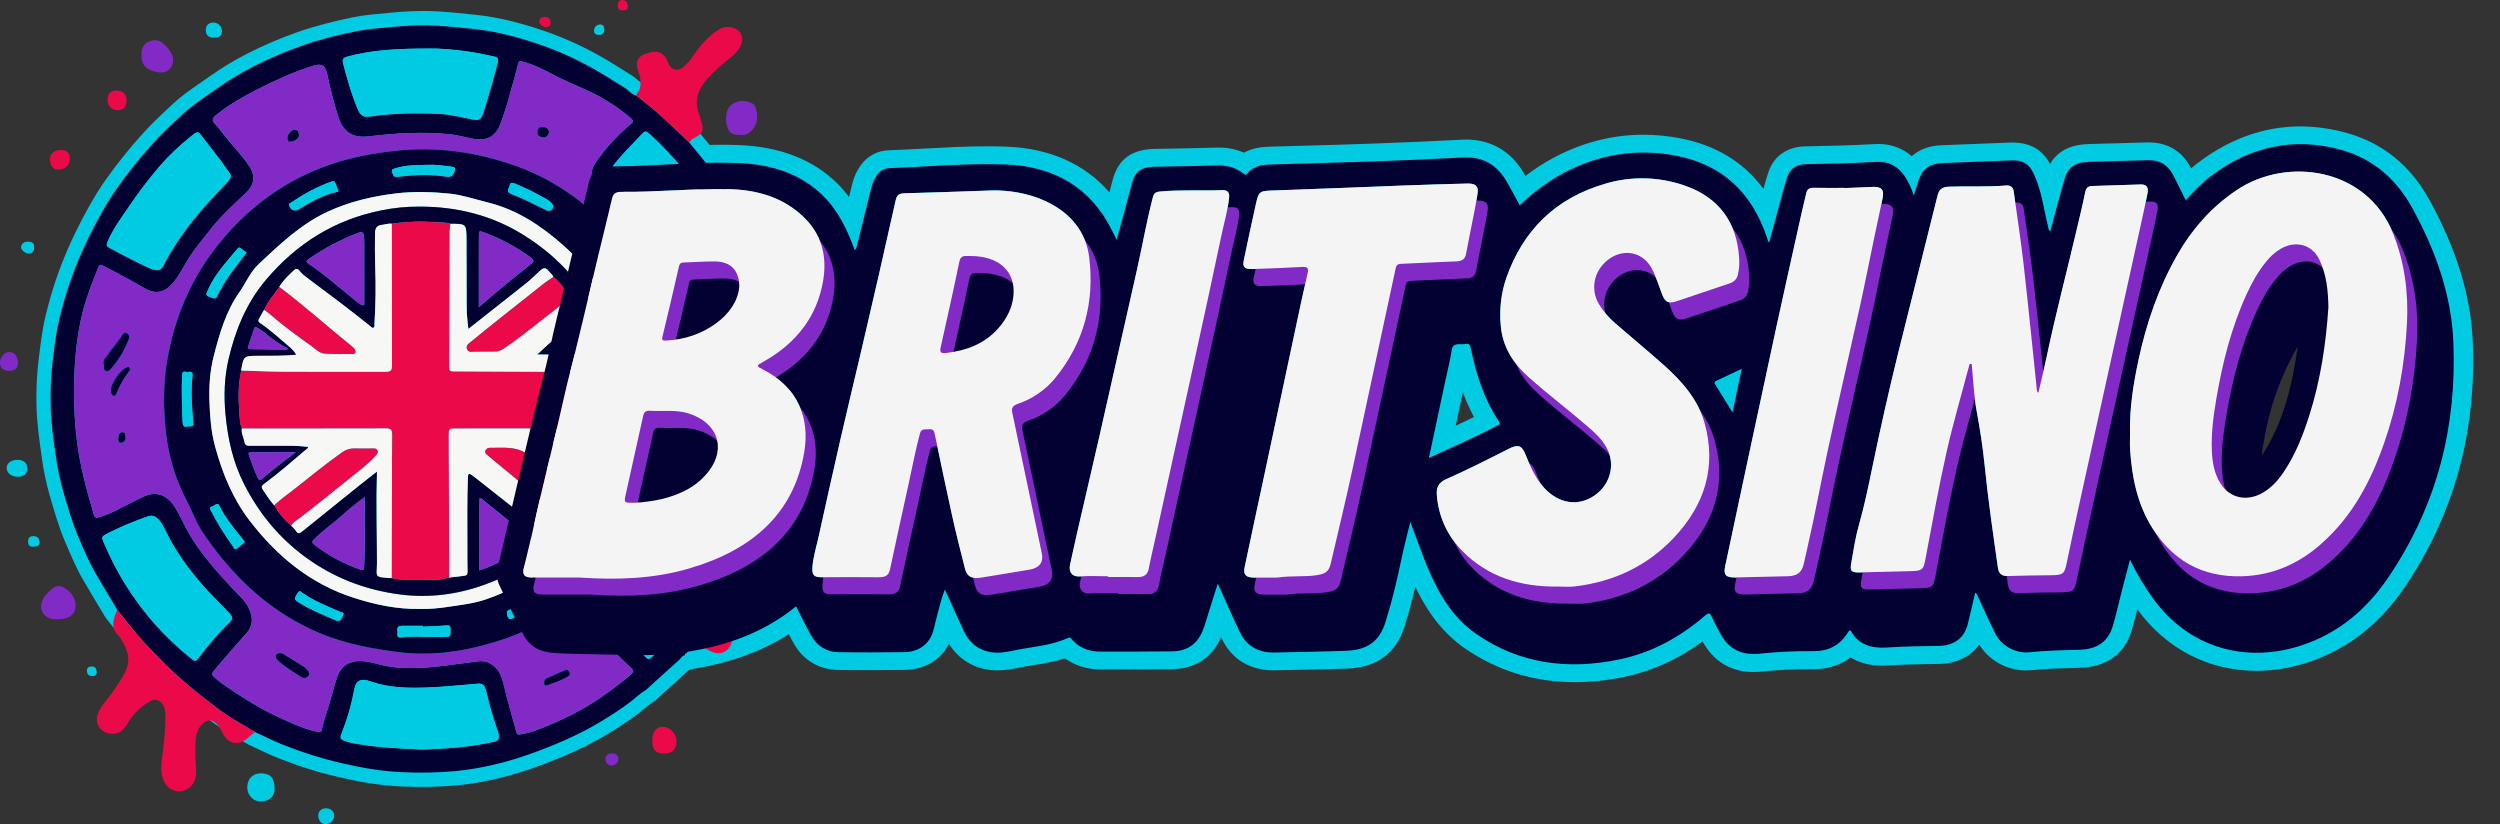<svg width="91" height="30" viewBox="0 0 91 30" fill="none" xmlns="http://www.w3.org/2000/svg">
<rect x="0" y="0" width="91" height="30" fill="#333333" stroke="none"/>
<g clip-path="url(#clip0_6517_204750)">
<path d="M57.304 24.829C55.846 24.829 54.51 24.418 53.331 23.607C52.427 22.983 51.884 22.131 51.518 21.362C51.409 21.82 51.279 22.317 51.123 22.813C50.816 23.786 50.109 24.299 49.023 24.337C48.38 24.359 47.728 24.372 47.099 24.384L46.4 24.399H46.342C45.496 24.399 44.836 23.996 44.482 23.265C44.47 23.239 44.457 23.213 44.445 23.187C44.441 23.198 44.436 23.208 44.432 23.219C44.131 23.931 43.495 24.346 42.688 24.356C41.968 24.365 41.236 24.366 40.549 24.366H40.063C39.564 24.366 39.123 24.228 38.769 23.963C38.373 24.09 37.977 24.154 37.615 24.21C37.424 24.241 37.246 24.27 37.069 24.306C36.818 24.365 36.562 24.397 36.304 24.402C36.175 24.403 36.047 24.392 35.92 24.369C35.636 24.323 35.366 24.214 35.128 24.052C34.89 23.89 34.691 23.678 34.544 23.431C34.254 24.016 33.663 24.374 32.937 24.384C32.426 24.39 31.977 24.394 31.566 24.394C31.191 24.394 30.845 24.391 30.508 24.386C29.813 24.374 29.241 24.035 28.897 23.429C28.833 23.316 28.771 23.203 28.712 23.088C27.599 23.793 26.284 24.231 24.717 24.42C24.246 24.474 23.771 24.498 23.297 24.494C22.972 24.494 22.647 24.486 22.332 24.478L22.203 24.475C21.731 24.464 21.195 24.451 20.667 24.441C20.423 24.439 20.18 24.424 19.938 24.396C19.252 24.314 18.716 23.963 18.427 23.41C18.139 22.856 17.842 22.245 17.504 21.512C17.29 21.047 17.398 20.611 17.477 20.292C17.486 20.256 17.495 20.22 17.503 20.184L17.706 19.322C18.028 17.946 18.363 16.523 18.692 15.124C18.771 14.796 18.856 14.462 18.938 14.141C19.072 13.618 19.211 13.077 19.32 12.548C19.426 12.033 19.553 11.52 19.675 11.022C19.734 10.78 19.796 10.53 19.854 10.286C20.11 9.199 20.413 7.911 20.716 6.594C20.833 6.084 21.125 5.405 22.299 5.405C22.934 5.405 23.589 5.371 24.223 5.338C24.878 5.304 25.555 5.269 26.233 5.269C26.466 5.269 26.685 5.273 26.898 5.281C28.409 5.339 29.622 5.818 30.505 6.704C30.649 6.849 30.782 7.005 30.904 7.169C30.945 7 30.988 6.831 31.03 6.661C31.092 6.413 31.204 6.181 31.359 5.978C31.476 5.825 31.625 5.699 31.797 5.611C31.969 5.523 32.158 5.475 32.351 5.47C32.784 5.455 33.227 5.429 33.656 5.408C34.401 5.367 35.172 5.325 35.941 5.325C36.181 5.325 36.415 5.33 36.636 5.338C38.209 5.396 39.482 5.965 40.382 6.999C40.423 6.845 40.464 6.689 40.505 6.533C40.71 5.786 41.203 5.432 42.049 5.419C42.861 5.407 43.593 5.392 44.287 5.372H44.364C44.678 5.368 44.989 5.431 45.278 5.556C45.647 5.356 46.044 5.344 46.247 5.338L47.384 5.306C48.192 5.284 49.028 5.261 49.847 5.231C51.157 5.184 52.223 5.138 53.199 5.085C53.255 5.081 53.311 5.08 53.366 5.08C53.998 5.08 54.875 5.291 55.466 6.298C55.487 6.333 55.507 6.368 55.527 6.404C55.849 6.156 56.191 5.936 56.549 5.743C57.59 5.187 58.692 4.904 59.821 4.904C60.258 4.905 60.695 4.946 61.124 5.027C62.442 5.274 63.467 5.894 64.191 6.875V6.869C64.249 6.657 64.309 6.437 64.39 6.215C64.591 5.662 65.076 5.338 65.719 5.327C66.475 5.314 67.366 5.294 68.247 5.245C68.288 5.242 68.331 5.241 68.373 5.241C68.819 5.236 69.251 5.393 69.588 5.684C69.858 5.444 70.218 5.307 70.652 5.288C71.438 5.255 72.259 5.223 73.163 5.189C73.195 5.189 73.227 5.189 73.258 5.189C73.893 5.189 74.34 5.444 74.623 5.966C74.892 5.506 75.349 5.267 76.007 5.245C76.396 5.23 76.79 5.221 77.171 5.212C77.493 5.204 77.826 5.196 78.151 5.184H78.223C78.889 5.184 79.424 5.501 79.729 6.077C79.738 6.094 79.748 6.112 79.757 6.129C79.845 6.052 79.937 5.977 80.034 5.905C81.184 5.042 82.429 4.601 83.732 4.601C84.305 4.604 84.874 4.684 85.424 4.84C86.742 5.206 87.763 6.041 88.458 7.322C89.431 9.114 89.938 10.78 90.008 12.418C90.15 15.726 89.318 18.738 87.537 21.368C86.616 22.727 85.422 23.652 83.99 24.117C83.392 24.314 82.767 24.415 82.137 24.418C80.395 24.418 78.856 23.625 77.802 22.185L77.797 22.178C77.734 22.439 77.668 22.709 77.585 22.978C77.331 23.811 76.661 24.284 75.7 24.308L75.564 24.312C75.002 24.326 74.471 24.34 73.942 24.394C73.879 24.401 73.815 24.404 73.752 24.404C73.05 24.404 72.396 24.04 72.048 23.464C71.739 23.892 71.227 24.15 70.61 24.166C70.425 24.171 70.24 24.174 70.053 24.176C69.617 24.183 69.204 24.19 68.794 24.221C68.702 24.227 68.613 24.231 68.528 24.231C68.024 24.231 67.645 24.108 67.36 23.931C66.99 24.212 66.538 24.358 66.016 24.358H65.823C65.265 24.357 64.707 24.386 64.152 24.443C64.046 24.454 63.94 24.46 63.834 24.46C63.007 24.46 62.381 24.086 61.974 23.35V23.348C61.074 24.005 60.125 24.434 59.09 24.648C58.502 24.768 57.904 24.829 57.304 24.829ZM56.694 20.698C56.777 20.698 56.852 20.701 56.926 20.703C56.991 20.706 57.052 20.708 57.108 20.708C57.156 20.708 57.204 20.706 57.252 20.701C58.501 20.549 59.55 20.035 60.37 19.174C61.408 18.083 61.731 16.901 61.357 15.557C61.189 14.956 60.789 14.399 60.059 13.749C59.712 13.44 59.35 13.133 58.998 12.832C58.769 12.637 58.531 12.434 58.3 12.233C58.013 11.988 57.768 11.699 57.574 11.377C57.101 10.581 57.286 9.602 58.026 8.996C58.363 8.716 58.786 8.561 59.225 8.557C59.536 8.555 59.841 8.638 60.109 8.796C60.377 8.954 60.596 9.181 60.745 9.454C60.876 9.702 60.986 9.961 61.074 10.228C61.077 10.238 61.081 10.247 61.084 10.256C61.536 10.107 62.023 9.942 62.586 9.749C62.6 9.624 62.601 9.498 62.589 9.373C62.51 8.331 61.997 7.669 61.021 7.349C60.266 7.095 59.451 7.077 58.686 7.298C57.114 7.744 56.078 8.723 55.518 10.292C55.348 10.784 55.288 11.307 55.342 11.825C55.39 12.355 55.65 12.825 56.136 13.26C56.512 13.597 56.917 13.927 57.31 14.246C57.639 14.513 57.977 14.79 58.306 15.074C58.593 15.325 58.892 15.608 59.104 15.984C59.643 16.936 59.283 18.116 58.287 18.672C57.982 18.845 57.637 18.935 57.286 18.936C56.618 18.936 55.996 18.614 55.535 18.032C55.306 17.732 55.118 17.403 54.975 17.054C54.338 17.376 53.684 17.703 53.016 17.999C53.064 18.613 53.329 19.189 53.763 19.625C54.473 20.347 55.402 20.698 56.598 20.698H56.693H56.694ZM21.122 20.37H21.148C21.543 20.396 21.901 20.408 22.243 20.408C23.241 20.408 24.107 20.296 24.89 20.064C27.056 19.424 28.26 18.209 28.573 16.351C28.696 15.614 28.6 14.612 27.438 14.021C27.246 13.923 26.887 13.74 26.877 13.328C26.868 12.915 27.22 12.718 27.412 12.612C28.473 12.018 29.077 11.202 29.261 10.118C29.387 9.371 29.207 8.783 28.713 8.321C28.167 7.817 27.451 7.561 26.519 7.538C26.4 7.535 26.276 7.534 26.149 7.534C25.605 7.534 25.044 7.56 24.501 7.585C23.983 7.609 23.448 7.634 22.912 7.637C22.86 7.859 22.805 8.079 22.752 8.294L22.71 8.462C22.528 9.195 22.352 9.944 22.182 10.669C21.951 11.656 21.712 12.674 21.452 13.675C21.352 14.061 21.261 14.462 21.173 14.85C21.123 15.069 21.074 15.288 21.022 15.505C20.955 15.79 20.886 16.074 20.817 16.358C20.735 16.691 20.652 17.037 20.572 17.374C20.526 17.574 20.478 17.774 20.43 17.973C20.333 18.377 20.232 18.795 20.147 19.202C20.079 19.525 20 19.845 19.922 20.155C19.905 20.226 19.887 20.299 19.869 20.371H21.123L21.122 20.37ZM47.443 9.063C47.815 9.063 48.029 9.216 48.141 9.344C48.311 9.535 48.363 9.779 48.296 10.07C48.165 10.632 48.043 11.209 47.926 11.767L47.85 12.124C47.662 13.001 47.475 13.878 47.289 14.757C47.115 15.571 46.942 16.386 46.768 17.2C46.679 17.617 46.59 18.034 46.5 18.451C46.365 19.081 46.226 19.728 46.089 20.371H46.434C46.706 20.34 46.981 20.324 47.255 20.324C47.423 20.325 47.591 20.317 47.758 20.299C47.807 20.092 47.855 19.884 47.904 19.677C48.113 18.789 48.329 17.871 48.526 16.968C48.982 14.879 49.437 12.753 49.876 10.697L50.102 9.639C50.191 9.225 50.517 8.968 50.975 8.951C51.269 8.94 51.57 8.925 51.861 8.91C52.139 8.896 52.424 8.882 52.71 8.871L52.798 8.421C52.826 8.274 52.856 8.127 52.886 7.98C52.93 7.761 52.973 7.55 53.009 7.34C52.339 7.358 51.715 7.378 51.113 7.4C50.498 7.423 49.882 7.447 49.267 7.472C48.348 7.508 47.398 7.546 46.462 7.578L46.404 7.58C46.404 7.587 46.4 7.595 46.399 7.601C46.281 8.127 46.17 8.648 46.07 9.122C46.478 9.107 46.909 9.09 47.33 9.065C47.373 9.065 47.409 9.065 47.443 9.065V9.063ZM31.09 20.358C31.326 20.358 31.542 20.358 31.747 20.36C31.902 19.633 32.062 18.904 32.218 18.193L32.379 17.462C32.415 17.293 32.451 17.125 32.486 16.957C32.578 16.52 32.673 16.068 32.794 15.621C32.835 15.47 33.019 14.977 33.703 14.977H33.736C33.775 14.973 33.814 14.971 33.854 14.971C34.187 14.971 34.614 15.149 34.719 15.654L34.833 16.197C35 16.993 35.172 17.815 35.351 18.622C35.483 19.219 35.633 19.821 35.77 20.356C36.218 20.284 36.707 20.205 37.193 20.122L37.077 19.569C36.771 18.117 36.455 16.616 36.147 15.139C36.047 14.66 36.288 14.269 36.791 14.093C37.198 13.958 37.56 13.711 37.834 13.38C38.751 12.256 39.123 10.931 38.94 9.441C38.857 8.757 38.455 8.242 37.75 7.91C37.147 7.625 36.514 7.581 36.191 7.581H36.158L35.231 7.614C34.512 7.639 33.877 7.661 33.243 7.679C32.889 9.254 32.474 11.086 32.038 12.944C31.951 13.31 31.864 13.677 31.777 14.044C31.613 14.728 31.448 15.435 31.288 16.13C31.024 17.289 30.752 18.488 30.492 19.681C30.467 19.795 30.439 19.906 30.412 20.014C30.383 20.132 30.354 20.247 30.33 20.359C30.583 20.358 30.837 20.358 31.09 20.358ZM66.368 7.504C66.34 7.622 66.313 7.734 66.286 7.846L66.059 8.863C65.83 9.89 65.593 10.954 65.365 12C65.078 13.319 64.79 14.661 64.514 15.959L64.277 17.068C64.042 18.164 63.808 19.26 63.576 20.356C64.048 20.346 64.521 20.334 64.973 20.323C64.999 20.212 65.024 20.099 65.049 19.982C65.071 19.879 65.093 19.776 65.117 19.673C65.267 19.021 65.402 18.35 65.532 17.701C65.621 17.256 65.714 16.797 65.811 16.345C66.038 15.287 66.28 14.215 66.515 13.18C66.674 12.479 66.838 11.754 66.996 11.041C67.115 10.502 67.228 9.95 67.336 9.416C67.396 9.122 67.456 8.828 67.517 8.534C67.59 8.181 67.666 7.825 67.742 7.47L67.471 7.48L67.179 7.492L66.471 7.521V7.487H66.371C66.371 7.495 66.368 7.499 66.368 7.504ZM41.16 20.351C41.206 20.128 41.256 19.909 41.305 19.693C41.334 19.565 41.363 19.437 41.391 19.309L41.777 17.554C42.114 16.022 42.45 14.491 42.786 12.96L42.862 12.616C43.162 11.245 43.472 9.827 43.764 8.431C43.795 8.282 43.83 8.135 43.864 7.994C43.897 7.852 43.929 7.718 43.957 7.585H43.566H43.311C43.078 7.585 42.834 7.587 42.591 7.6C42.479 8.057 42.383 8.525 42.29 8.98C42.223 9.306 42.154 9.643 42.079 9.977C41.65 11.883 41.193 13.915 40.726 15.969C40.566 16.673 40.401 17.387 40.24 18.079C40.132 18.544 40.024 19.01 39.916 19.476C39.852 19.755 39.789 20.039 39.728 20.318C39.836 20.318 39.942 20.32 40.045 20.323C40.148 20.325 40.244 20.326 40.34 20.326H41.054V20.352L41.16 20.351ZM83.675 6.896C83.019 6.895 82.378 7.086 81.831 7.448C81.033 7.985 80.397 8.681 79.887 9.578C79.277 10.646 78.836 11.844 78.539 13.235C78.382 13.975 78.224 14.85 78.246 15.756V15.771C78.246 15.835 78.246 15.898 78.243 15.962C78.243 16.086 78.239 16.2 78.246 16.305C78.319 17.431 78.543 18.237 78.972 18.911C79.585 19.877 80.379 20.327 81.472 20.327C81.513 20.327 81.551 20.327 81.591 20.325C82.47 20.298 83.245 19.983 83.962 19.359C84.902 18.541 85.565 17.481 86.106 15.922C86.558 14.625 86.824 13.22 86.901 11.744C86.958 10.634 86.807 9.648 86.439 8.722C85.984 7.579 84.951 6.896 83.675 6.896ZM71.739 12.595C71.798 12.595 71.857 12.601 71.915 12.612L72.432 12.71L72.479 13.191C72.497 13.371 72.511 13.552 72.525 13.727C72.556 14.12 72.585 14.491 72.653 14.852C72.795 15.621 72.889 16.255 72.948 16.848C73.064 17.999 73.23 19.173 73.392 20.309C73.704 20.3 74.015 20.297 74.318 20.294L74.544 20.291C74.671 19.682 74.809 19.035 74.967 18.319C75.329 16.668 75.692 15.018 76.056 13.368L76.257 12.458C76.393 11.833 76.531 11.209 76.669 10.584L77.235 8.013L77.262 7.89C77.299 7.722 77.337 7.551 77.373 7.38L77.08 7.39L76.54 7.408C76.482 7.675 76.419 7.942 76.357 8.199C76.33 8.311 76.304 8.424 76.277 8.536C76.148 9.089 76.011 9.649 75.878 10.19C75.641 11.154 75.396 12.15 75.192 13.133C75.132 13.422 75.065 13.706 74.994 14.005C74.961 14.144 74.927 14.287 74.893 14.434L74.549 15.917L73.608 14.671C73.596 14.653 73.587 14.643 73.581 14.636C73.499 14.539 73.448 14.42 73.433 14.294C73.383 13.821 73.334 13.349 73.286 12.877C73.179 11.834 73.068 10.755 72.948 9.696C72.878 9.08 72.787 8.45 72.701 7.841C72.681 7.704 72.662 7.567 72.642 7.43C72.391 7.439 72.147 7.441 71.913 7.441H71.602C71.464 7.441 71.321 7.441 71.177 7.444C70.942 8.392 70.701 9.352 70.467 10.279C70.241 11.177 70.007 12.106 69.781 13.019C69.466 14.293 69.165 15.615 68.867 17.061L68.837 17.203C68.7 17.868 68.557 18.559 68.363 19.237C68.28 19.544 68.212 19.857 68.161 20.171L68.652 20.159L69.397 20.14H69.401L69.406 20.119C69.446 19.905 69.486 19.69 69.526 19.475C69.719 18.443 69.919 17.375 70.155 16.327C70.32 15.591 70.522 14.857 70.716 14.146C70.803 13.83 70.893 13.502 70.977 13.181C71.068 12.776 71.425 12.595 71.739 12.595ZM52.987 15.498C53.213 15.393 53.435 15.288 53.654 15.18C53.497 14.889 53.361 14.587 53.248 14.276C53.161 14.682 53.075 15.088 52.987 15.498Z" fill="#00CBE2"/>
<path d="M23.826 25.522C23.598 25.651 23.415 25.84 23.207 25.995C22.86 26.254 22.498 26.488 22.128 26.713C21.357 27.179 20.533 27.538 19.692 27.852C18.706 28.219 17.69 28.485 16.639 28.586C15.97 28.646 15.299 28.659 14.628 28.628C13.854 28.597 13.094 28.463 12.336 28.289C11.589 28.116 10.856 27.886 10.144 27.602C9.771 27.456 9.414 27.273 9.049 27.105C8.558 26.818 8.06 26.54 7.606 26.195C6.863 25.63 6.139 25.044 5.486 24.373C5.274 24.156 5.064 23.939 4.859 23.716C4.497 23.326 4.179 22.901 3.847 22.488C3.568 22.02 3.283 21.556 3.012 21.084C2.762 20.65 2.571 20.185 2.371 19.723C2.138 19.184 1.981 18.622 1.817 18.062C1.681 17.59 1.58 17.11 1.516 16.623C1.433 16.007 1.34 15.39 1.328 14.77C1.314 14.236 1.337 13.702 1.397 13.172C1.467 12.603 1.528 12.032 1.664 11.475C1.911 10.439 2.271 9.434 2.738 8.478C3.056 7.834 3.392 7.204 3.799 6.612C4.231 5.995 4.702 5.406 5.209 4.849C5.552 4.468 5.927 4.122 6.301 3.775C6.719 3.388 7.203 3.083 7.667 2.755C8.098 2.452 8.55 2.18 9.019 1.942C9.608 1.643 10.216 1.384 10.839 1.165C11.487 0.937 12.149 0.777 12.817 0.635C13.25 0.543 13.694 0.512 14.135 0.471C14.612 0.42 15.091 0.397 15.571 0.4C16.146 0.412 16.714 0.478 17.284 0.535C18.25 0.631 19.171 0.896 20.075 1.22C20.672 1.441 21.252 1.709 21.807 2.021C22.223 2.249 22.614 2.514 23.018 2.76C23.174 2.855 23.285 3.017 23.473 3.065C23.902 3.392 24.315 3.741 24.709 4.11C24.96 4.347 25.203 4.592 25.459 4.825C25.685 5.1 25.911 5.373 26.136 5.649C27.311 7.101 28.181 8.775 28.696 10.57C28.917 11.366 29.076 12.178 29.172 12.999C29.271 13.86 29.276 14.73 29.187 15.592C29.025 17.116 28.689 18.592 28.064 19.998C27.854 20.486 27.614 20.962 27.346 21.421C27.31 21.469 27.289 21.526 27.283 21.585L25.643 23.833C25.522 23.909 25.438 24.02 25.355 24.134C25.323 24.148 25.278 24.156 25.32 24.206L25.323 24.202C25.197 24.205 25.154 24.321 25.076 24.389C24.657 24.763 24.243 25.143 23.826 25.522Z" fill="#00CBE2"/>
<path d="M23.511 25.116C23.291 25.239 23.116 25.422 22.915 25.572C22.58 25.821 22.232 26.048 21.875 26.263C21.132 26.712 20.34 27.058 19.53 27.36C18.58 27.713 17.601 27.969 16.589 28.067C15.945 28.125 15.298 28.139 14.653 28.108C13.907 28.079 13.173 27.948 12.445 27.783C11.726 27.616 11.02 27.396 10.334 27.122C9.976 26.982 9.631 26.805 9.28 26.645C8.807 26.365 8.327 26.098 7.89 25.766C7.175 25.223 6.478 24.657 5.848 24.012C5.643 23.803 5.443 23.594 5.244 23.38C4.896 23.004 4.59 22.595 4.27 22.197C4.001 21.745 3.727 21.3 3.466 20.845C3.225 20.424 3.041 19.976 2.849 19.53C2.625 19.011 2.474 18.469 2.315 17.93C2.184 17.476 2.087 17.014 2.025 16.546C1.942 15.953 1.855 15.36 1.845 14.761C1.831 14.247 1.853 13.732 1.91 13.221C1.977 12.674 2.036 12.123 2.167 11.589C2.405 10.591 2.751 9.623 3.201 8.702C3.507 8.082 3.831 7.473 4.223 6.906C4.64 6.312 5.093 5.745 5.581 5.209C5.91 4.841 6.273 4.51 6.633 4.175C7.036 3.802 7.502 3.508 7.948 3.191C8.363 2.9 8.798 2.639 9.25 2.411C9.817 2.122 10.403 1.872 11.003 1.662C11.627 1.438 12.265 1.285 12.909 1.151C13.326 1.062 13.753 1.031 14.178 0.992C14.637 0.943 15.099 0.92 15.561 0.923C16.113 0.934 16.661 0.998 17.211 1.052C18.141 1.144 19.027 1.397 19.898 1.711C20.474 1.924 21.032 2.182 21.567 2.482C21.967 2.702 22.343 2.958 22.733 3.193C22.884 3.285 22.99 3.44 23.171 3.487C23.585 3.803 23.983 4.139 24.363 4.495C24.605 4.723 24.839 4.959 25.085 5.184C25.302 5.448 25.521 5.712 25.737 5.978C26.869 7.376 27.707 8.988 28.203 10.717C28.416 11.483 28.57 12.265 28.661 13.056C28.757 13.885 28.762 14.723 28.676 15.553C28.52 17.021 28.196 18.442 27.595 19.797C27.392 20.267 27.161 20.724 26.902 21.167C26.869 21.213 26.848 21.267 26.842 21.324C26.316 22.046 25.79 22.767 25.264 23.488C25.154 23.567 25.059 23.665 24.987 23.779C24.955 23.792 24.912 23.8 24.952 23.849L24.955 23.845C24.832 23.848 24.791 23.959 24.719 24.024C24.312 24.385 23.913 24.751 23.511 25.116ZM2.693 14.272C2.693 14.856 2.727 15.44 2.797 16.02C2.907 16.943 3.151 17.836 3.413 18.726C3.443 18.828 3.501 18.869 3.604 18.831C3.765 18.771 3.93 18.721 4.083 18.648C4.48 18.457 4.866 18.244 5.266 18.061C5.672 17.876 6.055 18.013 6.312 18.381C6.558 18.735 6.708 19.142 6.93 19.508C7.352 20.201 7.888 20.804 8.438 21.395C8.671 21.644 8.941 21.859 9.079 22.19C9.213 22.511 9.21 22.788 8.963 23.059C8.589 23.47 8.232 23.895 7.87 24.315C7.673 24.544 7.675 24.546 7.899 24.733C7.947 24.774 7.994 24.815 8.045 24.851C8.76 25.358 9.501 25.823 10.303 26.181C10.71 26.362 11.114 26.55 11.557 26.638C11.643 26.654 11.695 26.653 11.716 26.547C11.768 26.29 11.857 26.042 11.935 25.791C12.051 25.421 12.141 25.04 12.262 24.671C12.427 24.164 12.822 24.005 13.335 24.081C13.483 24.103 13.628 24.134 13.771 24.174C14.189 24.291 14.616 24.32 15.046 24.317C15.751 24.314 16.446 24.19 17.144 24.107C17.345 24.084 17.547 24.025 17.753 24.109C18.1 24.251 18.246 24.541 18.323 24.874C18.458 25.46 18.633 26.034 18.788 26.615C18.81 26.697 18.829 26.758 18.931 26.734C19.081 26.699 19.235 26.675 19.383 26.627C19.747 26.507 20.094 26.348 20.444 26.191C21.375 25.772 22.204 25.199 22.978 24.54C23.071 24.46 23.072 24.404 22.983 24.322C22.808 24.164 22.643 23.996 22.475 23.835C22.253 23.62 22.037 23.399 21.809 23.191C21.435 22.849 21.414 22.131 21.893 21.73C22.517 21.208 23.035 20.592 23.496 19.926C23.822 19.453 24.061 18.933 24.297 18.411C24.507 17.947 24.932 17.797 25.384 18.036C25.885 18.301 26.381 18.572 26.88 18.839C27.047 18.929 27.064 18.92 27.122 18.741C27.39 17.895 27.627 17.044 27.759 16.164C27.855 15.542 27.907 14.914 27.914 14.284C27.919 13.316 27.81 12.35 27.589 11.408C27.473 10.895 27.343 10.383 27.128 9.901C26.993 9.597 26.979 9.6 26.686 9.746C26.18 9.998 25.675 10.252 25.162 10.488C24.725 10.689 24.454 10.597 24.209 10.186C24.057 9.931 23.935 9.657 23.771 9.411C23.22 8.589 22.584 7.83 21.933 7.084C21.895 7.043 21.857 6.998 21.818 6.956C21.459 6.563 21.432 6.253 21.747 5.821C22.082 5.357 22.471 4.934 22.906 4.561C22.988 4.49 23.115 4.426 22.961 4.298C22.474 3.889 21.935 3.548 21.358 3.283C20.988 3.115 20.613 2.964 20.251 2.777C19.852 2.571 19.455 2.35 19.011 2.243C18.928 2.223 18.887 2.199 18.861 2.315C18.783 2.649 18.683 2.978 18.592 3.308C18.486 3.718 18.36 4.122 18.213 4.518C18.049 4.942 17.773 5.112 17.337 5.07C17.263 5.063 17.191 5.044 17.118 5.029C16.86 4.979 16.604 4.909 16.343 4.884C15.357 4.789 14.377 4.848 13.397 4.966C12.877 5.028 12.505 4.822 12.328 4.296C12.164 3.784 12.027 3.264 11.92 2.737C11.842 2.38 11.731 2.287 11.353 2.409C10.68 2.625 10.038 2.913 9.412 3.233C8.866 3.511 8.332 3.808 7.854 4.199C7.731 4.298 7.705 4.379 7.821 4.504C7.954 4.646 8.072 4.801 8.191 4.956C8.473 5.324 8.808 5.649 9.065 6.035C9.305 6.396 9.266 6.72 8.958 7.014C8.511 7.438 8.052 7.853 7.668 8.342C7.374 8.715 7.064 9.074 6.818 9.483C6.654 9.756 6.514 10.043 6.303 10.29C5.985 10.66 5.664 10.729 5.246 10.485C4.752 10.198 4.25 9.923 3.738 9.667C3.639 9.617 3.611 9.644 3.578 9.729C3.37 10.267 3.147 10.803 3.008 11.363C2.772 12.314 2.697 13.29 2.693 14.272ZM15.637 1.767C14.44 1.767 13.541 1.819 12.659 2.055C12.52 2.092 12.447 2.145 12.487 2.301C12.634 2.871 12.794 3.437 13.025 3.979C13.133 4.23 13.233 4.271 13.496 4.234C14.308 4.116 15.125 4.108 15.941 4.139C16.371 4.156 16.789 4.265 17.21 4.348C17.434 4.392 17.508 4.348 17.584 4.133C17.617 4.036 17.649 3.938 17.678 3.839C17.831 3.316 17.994 2.794 18.123 2.26C18.151 2.145 18.117 2.085 18.004 2.063C17.706 2.004 17.41 1.933 17.11 1.887C16.525 1.797 15.937 1.76 15.637 1.767ZM15.398 27.282C15.803 27.259 16.239 27.247 16.672 27.206C17.116 27.161 17.556 27.092 17.992 26.999C18.157 26.965 18.173 26.871 18.154 26.744C18.14 26.673 18.119 26.603 18.092 26.536C17.935 26.082 17.807 25.619 17.694 25.152C17.638 24.922 17.57 24.873 17.369 24.889C16.771 24.938 16.172 25.002 15.572 25.025C14.868 25.051 14.164 25.044 13.483 24.802C13.133 24.678 12.957 24.771 12.897 25.086C12.799 25.633 12.645 26.168 12.438 26.682C12.36 26.869 12.391 26.921 12.575 26.98C12.646 27.004 12.718 27.023 12.791 27.038C13.641 27.207 14.507 27.246 15.398 27.283V27.282ZM5.491 18.772C5.457 18.776 5.423 18.784 5.39 18.793C4.847 18.988 4.31 19.199 3.803 19.479C3.695 19.538 3.717 19.602 3.753 19.69C4.201 20.781 4.826 21.791 5.602 22.678C6.014 23.147 6.466 23.578 6.954 23.966C7.029 24.027 7.109 24.113 7.21 23.977C7.557 23.502 7.943 23.055 8.364 22.643C8.478 22.534 8.465 22.441 8.364 22.337C8.188 22.157 8.016 21.974 7.839 21.795C7.105 21.048 6.466 20.233 6.008 19.285C5.94 19.145 5.871 19.008 5.761 18.894C5.727 18.856 5.686 18.825 5.639 18.804C5.593 18.783 5.542 18.772 5.491 18.772ZM26.839 19.575C26.844 19.506 26.787 19.503 26.749 19.485C26.404 19.321 26.051 19.17 25.717 18.982C25.553 18.89 25.388 18.796 25.204 18.744C25.013 18.689 24.883 18.735 24.804 18.878C24.681 19.098 24.558 19.317 24.441 19.539C23.884 20.59 23.178 21.527 22.291 22.323C22.209 22.397 22.209 22.453 22.274 22.536C22.639 22.999 23.029 23.442 23.443 23.862C23.608 24.026 23.612 24.026 23.783 23.862C24.934 22.767 25.891 21.485 26.614 20.07C26.698 19.908 26.765 19.738 26.839 19.575ZM5.724 9.835C5.871 9.842 5.923 9.715 5.98 9.606C6.481 8.658 7.138 7.826 7.879 7.058C8.034 6.898 8.186 6.735 8.331 6.565C8.394 6.491 8.439 6.405 8.361 6.302C8.257 6.166 8.168 6.019 8.065 5.883C7.843 5.592 7.613 5.308 7.394 5.015C7.205 4.765 7.208 4.76 6.967 4.952C6.546 5.286 6.155 5.657 5.802 6.062C5.391 6.546 5.008 7.052 4.655 7.579C4.385 7.972 4.098 8.36 3.915 8.807C3.878 8.898 3.862 8.956 3.97 9.013C4.431 9.265 4.897 9.506 5.373 9.729C5.477 9.781 5.587 9.834 5.724 9.834V9.835ZM24.923 9.898C24.986 9.9 25.049 9.884 25.103 9.851C25.633 9.557 26.15 9.239 26.714 9.012C26.792 8.98 26.769 8.952 26.737 8.9C26.48 8.495 26.226 8.088 25.972 7.681C25.344 6.674 24.587 5.754 23.72 4.944C23.498 4.734 23.498 4.732 23.289 4.957C22.939 5.334 22.564 5.69 22.262 6.107C22.122 6.301 22.136 6.436 22.312 6.601C22.358 6.644 22.406 6.685 22.451 6.729C22.764 7.038 23.123 7.3 23.391 7.655C23.901 8.333 24.372 9.034 24.747 9.797C24.78 9.868 24.824 9.912 24.923 9.897V9.898Z" fill="#030132"/>
<path d="M4.27 22.196C4.59 22.594 4.896 23.003 5.244 23.379C5.442 23.593 5.644 23.802 5.848 24.011C6.477 24.657 7.175 25.222 7.89 25.766C8.327 26.098 8.807 26.366 9.28 26.643C9.171 26.735 9.066 26.83 8.952 26.917C8.651 27.147 8.294 27.064 8.126 26.721C8.056 26.576 7.98 26.438 7.859 26.327C7.706 26.187 7.546 26.187 7.391 26.327C7.177 26.52 7.124 26.779 7.116 27.042C7.106 27.34 7.112 27.638 7.134 27.934C7.157 28.22 7.134 28.51 6.856 28.695C6.527 28.913 6.141 28.794 5.97 28.437C5.853 28.19 5.856 27.934 5.888 27.68C5.959 27.108 6.036 26.537 6.016 25.958C6.011 25.815 5.975 25.687 5.876 25.583C5.745 25.448 5.608 25.438 5.445 25.534C5.114 25.726 4.838 26.001 4.644 26.331C4.509 26.559 4.344 26.742 4.03 26.708C3.644 26.667 3.423 26.317 3.571 25.958C3.702 25.64 3.961 25.412 4.141 25.128C4.291 24.894 4.464 24.677 4.579 24.417C4.773 23.978 4.626 23.609 4.395 23.245C4.373 23.206 4.345 23.169 4.313 23.136C3.997 22.836 4.141 22.516 4.27 22.196Z" fill="#EC0949"/>
<path d="M25.084 5.184C24.837 4.959 24.604 4.723 24.361 4.495C23.982 4.139 23.584 3.803 23.17 3.487C23.152 3.388 23.252 3.348 23.278 3.265C23.355 3.018 23.311 2.782 23.222 2.552C23.115 2.273 23.222 2.038 23.508 1.955C23.584 1.932 23.661 1.911 23.738 1.895C23.841 1.871 23.95 1.883 24.044 1.93C24.14 1.976 24.216 2.054 24.26 2.15C24.289 2.212 24.312 2.277 24.342 2.338C24.459 2.562 24.671 2.604 24.867 2.446C24.994 2.34 25.105 2.216 25.196 2.079C25.463 1.69 25.758 1.33 26.165 1.076C26.235 1.031 26.313 1.001 26.395 0.988C26.477 0.975 26.561 0.979 26.642 0.999C26.991 1.079 27.117 1.406 26.923 1.739C26.828 1.889 26.705 2.02 26.561 2.124C26.222 2.391 25.89 2.671 25.625 3.019C25.372 3.354 25.285 3.725 25.435 4.132C25.457 4.191 25.478 4.25 25.497 4.31C25.622 4.721 25.637 4.852 25.245 5.033C25.182 5.062 25.137 5.132 25.084 5.184Z" fill="#EC0949"/>
<path d="M25.262 23.489C25.788 22.767 26.314 22.046 26.84 21.324C26.854 22.043 26.861 22.762 26.61 23.45C26.569 23.566 26.486 23.663 26.378 23.721C26.27 23.779 26.144 23.795 26.025 23.765C25.905 23.731 25.791 23.676 25.689 23.603C25.561 23.518 25.431 23.428 25.262 23.489Z" fill="#EC0949"/>
<path d="M2.114 22.538C2.051 22.544 1.989 22.544 1.926 22.538C1.485 22.457 1.356 22.022 1.665 21.657C1.729 21.584 1.798 21.515 1.871 21.45C2.006 21.323 2.166 21.293 2.325 21.387C2.513 21.499 2.669 21.643 2.728 21.872C2.831 22.278 2.593 22.544 2.114 22.538Z" fill="#812AC5"/>
<path d="M26.953 4.912C26.617 4.912 26.523 4.834 26.452 4.533C26.424 4.41 26.421 4.283 26.441 4.159C26.513 3.669 27.07 3.571 27.403 3.775C27.457 3.81 27.495 3.864 27.51 3.926C27.573 4.156 27.592 4.386 27.469 4.605C27.347 4.817 27.176 4.937 26.953 4.912Z" fill="#812AC5"/>
<path d="M5.152 1.996C5.141 1.767 5.224 1.588 5.444 1.502C5.649 1.425 5.831 1.466 5.991 1.629C6.092 1.732 6.188 1.835 6.249 1.966C6.413 2.326 6.174 2.69 5.783 2.634C5.391 2.578 5.132 2.417 5.152 1.996Z" fill="#812AC5"/>
<path d="M9 28.661C9 28.355 9.2 28.143 9.498 28.149C9.885 28.158 9.977 28.338 9.996 28.683C10.012 28.986 9.807 29.168 9.486 29.172C9.22 29.177 9 28.946 9 28.661Z" fill="#00CBE2"/>
<path d="M29.63 18.316C29.538 18.319 29.448 18.308 29.36 18.283C29.113 18.22 28.975 18.029 29.026 17.807C29.098 17.491 29.321 17.325 29.591 17.387C29.679 17.407 29.76 17.449 29.828 17.509C29.896 17.569 29.948 17.644 29.98 17.728C30.011 17.813 30.022 17.904 30.01 17.993C29.998 18.082 29.965 18.168 29.913 18.241C29.84 18.345 29.729 18.307 29.63 18.316Z" fill="#00CBE2"/>
<path d="M30.766 12.62C30.766 12.979 30.634 13.159 30.38 13.154C30.138 13.15 29.9 12.907 29.901 12.665C29.901 12.409 30.13 12.19 30.407 12.197C30.698 12.205 30.797 12.291 30.766 12.62Z" fill="#812AC5"/>
<path d="M2.214 5.461C2.424 5.458 2.542 5.567 2.542 5.767C2.545 6.011 2.382 6.168 2.116 6.176C1.94 6.181 1.819 6.023 1.818 5.789C1.818 5.591 1.973 5.463 2.214 5.461Z" fill="#EC0949"/>
<path d="M4.609 3.653C4.609 3.883 4.486 4.016 4.283 4.01C4.053 4.003 3.918 3.861 3.917 3.626C3.917 3.413 4.033 3.294 4.242 3.297C4.472 3.297 4.609 3.432 4.609 3.653Z" fill="#EC0949"/>
<path d="M0.64 17.354C0.409 17.354 0.239 17.212 0.242 17.025C0.245 16.86 0.412 16.737 0.638 16.737C0.856 16.737 0.991 16.851 0.993 17.039C0.995 17.247 0.876 17.354 0.64 17.354Z" fill="#00CBE2"/>
<path d="M29.286 19.814C29.286 20.024 29.219 20.102 29.04 20.102C28.921 20.1 28.809 20.052 28.726 19.968C28.642 19.885 28.595 19.772 28.594 19.654C28.594 19.509 28.686 19.415 28.827 19.415C29.099 19.417 29.287 19.579 29.286 19.814Z" fill="#812AC5"/>
<path d="M0.654 13.187C0.662 13.395 0.567 13.49 0.341 13.501C0.142 13.509 0.01 13.403 0 13.227C-0.01 13.024 0.15 12.82 0.324 12.813C0.514 12.806 0.646 12.956 0.654 13.187Z" fill="#812AC5"/>
<path d="M11.584 29.679C11.584 29.523 11.705 29.417 11.877 29.421C12.049 29.426 12.167 29.541 12.165 29.693C12.162 29.773 12.129 29.849 12.072 29.906C12.016 29.963 11.94 29.996 11.86 30C11.701 30.004 11.584 29.868 11.584 29.679Z" fill="#00CBE2"/>
<path d="M7.771 1.371C7.583 1.371 7.488 1.273 7.491 1.083C7.493 0.919 7.605 0.817 7.781 0.82C7.862 0.824 7.938 0.859 7.993 0.918C8.049 0.976 8.08 1.053 8.081 1.134C8.081 1.295 7.98 1.372 7.771 1.371Z" fill="#00CBE2"/>
<path d="M29.424 9.789C29.42 9.907 29.279 9.998 29.101 9.994C28.937 9.992 28.838 9.882 28.845 9.686C28.849 9.575 28.9 9.488 29.034 9.493C29.272 9.502 29.428 9.62 29.424 9.789Z" fill="#00CBE2"/>
<path d="M24.625 27.003C24.619 27.291 24.444 27.445 24.145 27.43C23.846 27.416 23.738 27.279 23.744 26.933C23.75 26.627 23.901 26.446 24.14 26.457C24.41 26.47 24.632 26.719 24.625 27.003Z" fill="#EC0949"/>
<path d="M22.267 27.425C22.414 27.417 22.497 27.481 22.51 27.617C22.521 27.741 22.387 27.867 22.254 27.867C22.195 27.863 22.139 27.836 22.098 27.792C22.058 27.748 22.036 27.69 22.037 27.631C22.037 27.5 22.124 27.425 22.267 27.425Z" fill="#812AC5"/>
<path d="M1.237 9.002C1.25 9.14 1.193 9.224 1.049 9.225C0.914 9.225 0.767 9.102 0.767 8.999C0.767 8.883 0.875 8.793 1.016 8.796C1.151 8.798 1.257 8.835 1.237 9.002Z" fill="#00CBE2"/>
<path d="M1.224 19.899C1.081 19.913 1.019 19.843 1.023 19.709C1.025 19.591 1.069 19.517 1.205 19.516C1.355 19.516 1.431 19.587 1.441 19.726C1.453 19.884 1.331 19.886 1.224 19.899Z" fill="#00CBE2"/>
<path d="M20.042 0.814C20.049 0.919 20.008 0.981 19.899 0.987C19.768 0.994 19.622 0.884 19.63 0.777C19.639 0.654 19.728 0.616 19.833 0.616C19.962 0.616 20.03 0.688 20.042 0.814Z" fill="#EC0949"/>
<path d="M22.673 0.375C22.541 0.386 22.483 0.318 22.49 0.192C22.495 0.086 22.528 -0.006 22.658 0.001C22.803 0.007 22.846 0.111 22.855 0.234C22.866 0.367 22.773 0.377 22.673 0.375Z" fill="#EC0949"/>
<path d="M22 1.068C21.99 1.192 21.952 1.278 21.805 1.271C21.701 1.267 21.628 1.24 21.623 1.121C21.622 1.092 21.627 1.062 21.637 1.034C21.648 1.006 21.664 0.981 21.684 0.959C21.705 0.938 21.73 0.921 21.757 0.909C21.784 0.897 21.814 0.891 21.843 0.891C21.965 0.89 21.992 0.971 22 1.068Z" fill="#00CBE2"/>
<path d="M3.521 24.454C3.524 24.57 3.472 24.612 3.364 24.61C3.23 24.608 3.165 24.542 3.164 24.413C3.164 24.308 3.226 24.263 3.328 24.259C3.468 24.254 3.511 24.342 3.521 24.454Z" fill="#00CBE2"/>
<path d="M29.892 15.052C29.822 15.054 29.737 15.03 29.739 14.906C29.739 14.794 29.81 14.745 29.916 14.742C30.039 14.738 30.096 14.824 30.103 14.923C30.112 15.037 30.015 15.051 29.892 15.052Z" fill="#00CBE2"/>
<path d="M24.95 23.849C24.909 23.8 24.953 23.792 24.985 23.779C24.989 23.81 24.993 23.841 24.95 23.849Z" fill="#00CBE2"/>
<path d="M2.692 14.272C2.697 13.29 2.772 12.314 3.008 11.361C3.147 10.801 3.37 10.265 3.578 9.727C3.611 9.642 3.639 9.615 3.738 9.665C4.25 9.921 4.751 10.195 5.246 10.483C5.664 10.727 5.985 10.658 6.303 10.289C6.514 10.042 6.654 9.754 6.818 9.481C7.065 9.072 7.374 8.713 7.668 8.34C8.052 7.853 8.511 7.438 8.959 7.011C9.267 6.717 9.306 6.395 9.066 6.033C8.809 5.646 8.474 5.321 8.193 4.954C8.074 4.8 7.956 4.645 7.823 4.502C7.706 4.379 7.733 4.296 7.855 4.196C8.333 3.807 8.868 3.508 9.413 3.23C10.04 2.911 10.681 2.622 11.354 2.406C11.732 2.283 11.843 2.378 11.921 2.735C12.028 3.262 12.165 3.782 12.329 4.294C12.505 4.82 12.878 5.027 13.397 4.965C14.378 4.848 15.359 4.79 16.344 4.882C16.604 4.908 16.86 4.978 17.118 5.027C17.191 5.041 17.264 5.06 17.338 5.068C17.773 5.109 18.049 4.94 18.214 4.516C18.361 4.12 18.487 3.716 18.592 3.307C18.683 2.978 18.783 2.649 18.862 2.314C18.889 2.197 18.928 2.221 19.011 2.241C19.455 2.349 19.852 2.57 20.252 2.775C20.613 2.963 20.989 3.114 21.358 3.281C21.936 3.546 22.475 3.888 22.961 4.296C23.115 4.424 22.99 4.488 22.906 4.56C22.471 4.933 22.082 5.355 21.746 5.819C21.431 6.251 21.458 6.561 21.817 6.954C21.855 6.995 21.894 7.039 21.932 7.082C22.582 7.829 23.219 8.586 23.769 9.411C23.933 9.657 24.057 9.931 24.207 10.186C24.454 10.597 24.724 10.689 25.16 10.488C25.674 10.252 26.179 9.998 26.685 9.745C26.977 9.6 26.991 9.596 27.127 9.9C27.342 10.383 27.471 10.894 27.588 11.407C27.808 12.35 27.917 13.315 27.912 14.284C27.905 14.913 27.853 15.541 27.758 16.163C27.625 17.044 27.388 17.895 27.12 18.74C27.063 18.919 27.046 18.929 26.878 18.839C26.379 18.572 25.883 18.3 25.382 18.036C24.93 17.797 24.506 17.946 24.296 18.411C24.06 18.932 23.82 19.452 23.495 19.925C23.035 20.592 22.517 21.208 21.892 21.729C21.412 22.131 21.434 22.849 21.807 23.19C22.035 23.398 22.252 23.619 22.474 23.835C22.642 23.999 22.807 24.163 22.979 24.324C23.068 24.406 23.068 24.461 22.974 24.541C22.2 25.201 21.371 25.774 20.44 26.193C20.091 26.35 19.741 26.509 19.379 26.629C19.233 26.677 19.079 26.701 18.927 26.736C18.825 26.76 18.806 26.698 18.784 26.616C18.63 26.036 18.456 25.462 18.319 24.876C18.241 24.542 18.096 24.253 17.75 24.111C17.544 24.029 17.341 24.085 17.14 24.109C16.442 24.191 15.747 24.314 15.042 24.319C14.613 24.322 14.185 24.293 13.768 24.176C13.626 24.135 13.482 24.104 13.335 24.081C12.82 24.005 12.427 24.164 12.262 24.671C12.141 25.041 12.051 25.419 11.935 25.791C11.857 26.042 11.768 26.29 11.716 26.547C11.695 26.653 11.643 26.654 11.557 26.638C11.114 26.553 10.71 26.362 10.303 26.181C9.501 25.823 8.76 25.359 8.045 24.851C7.994 24.815 7.947 24.773 7.899 24.733C7.675 24.546 7.673 24.544 7.87 24.315C8.232 23.895 8.589 23.469 8.963 23.059C9.209 22.788 9.213 22.511 9.079 22.19C8.941 21.859 8.671 21.644 8.438 21.395C7.888 20.804 7.352 20.201 6.93 19.508C6.708 19.142 6.561 18.735 6.312 18.381C6.055 18.011 5.672 17.876 5.266 18.062C4.866 18.246 4.48 18.457 4.083 18.648C3.93 18.721 3.765 18.771 3.604 18.831C3.501 18.869 3.443 18.828 3.413 18.726C3.151 17.836 2.907 16.943 2.797 16.02C2.727 15.44 2.693 14.856 2.692 14.272ZM24.688 14.671C24.701 13.498 24.474 12.335 24.022 11.253C23.57 10.152 23.014 9.132 22.17 8.275C21.204 7.294 20.11 6.519 18.809 6.052C17.406 5.548 15.97 5.331 14.476 5.482C13.564 5.574 12.674 5.745 11.819 6.063C10.184 6.671 8.854 7.707 7.802 9.087C6.904 10.267 6.355 11.609 6.097 13.068C5.936 13.978 5.941 14.892 6.051 15.805C6.147 16.654 6.402 17.478 6.802 18.233C6.994 18.589 7.12 18.982 7.345 19.321C7.824 20.054 8.387 20.73 9.022 21.333C9.803 22.076 10.715 22.668 11.712 23.078C12.625 23.447 13.589 23.625 14.56 23.744C15.452 23.853 16.345 23.779 17.217 23.579C18.111 23.374 18.979 23.086 19.776 22.614C20.504 22.193 21.184 21.695 21.806 21.128C22.332 20.641 22.751 20.06 23.148 19.461C23.426 19.043 23.738 18.652 23.933 18.178C24.406 17.034 24.704 15.856 24.688 14.671ZM3.777 13.257C3.796 13.356 3.754 13.468 3.856 13.504C3.957 13.54 4.022 13.442 4.079 13.377C4.347 13.066 4.556 12.708 4.695 12.321C4.727 12.233 4.686 12.18 4.618 12.135C4.536 12.079 4.483 12.144 4.45 12.197C4.281 12.469 4.062 12.704 3.88 12.965C3.819 13.053 3.728 13.145 3.777 13.257ZM26.171 13.168C26.167 13.265 26.182 13.329 26.253 13.351C26.323 13.372 26.354 13.309 26.379 13.26C26.593 12.836 26.773 12.397 26.95 11.957C26.962 11.933 26.968 11.908 26.968 11.881C26.969 11.855 26.963 11.829 26.953 11.805C26.942 11.781 26.926 11.76 26.907 11.742C26.887 11.725 26.864 11.712 26.838 11.705C26.731 11.671 26.681 11.771 26.657 11.865C26.562 12.245 26.402 12.598 26.236 12.95C26.208 13.021 26.186 13.093 26.171 13.168ZM10.185 23.77C10.126 23.775 10.066 23.786 10.045 23.849C10.021 23.922 10.057 23.981 10.109 24.031C10.328 24.243 10.588 24.397 10.841 24.56C10.957 24.636 11.079 24.755 11.218 24.611C11.3 24.525 11.223 24.374 11.04 24.256C10.81 24.108 10.576 23.968 10.345 23.822C10.298 23.79 10.242 23.772 10.185 23.772V23.77ZM4.034 14.203C4.033 14.216 4.034 14.23 4.037 14.244C4.053 14.308 4.052 14.394 4.136 14.406C4.219 14.418 4.227 14.335 4.253 14.28C4.288 14.209 4.321 14.136 4.354 14.063C4.448 13.868 4.564 13.684 4.699 13.515C4.718 13.497 4.728 13.472 4.73 13.446C4.731 13.42 4.723 13.395 4.707 13.374C4.679 13.336 4.648 13.357 4.616 13.37C4.374 13.471 4.037 13.947 4.034 14.203ZM19.912 24.95C20.165 24.844 20.456 24.773 20.703 24.602C20.767 24.561 20.754 24.505 20.718 24.454C20.682 24.402 20.654 24.353 20.581 24.386C20.358 24.486 20.133 24.584 19.911 24.686C19.873 24.702 19.842 24.73 19.824 24.766C19.805 24.803 19.801 24.844 19.81 24.884C19.817 24.926 19.837 24.96 19.912 24.95ZM25.899 14.864C25.901 14.941 25.923 14.998 25.986 15.028C25.992 15.032 26 15.034 26.007 15.034C26.014 15.035 26.021 15.034 26.028 15.032C26.035 15.03 26.042 15.026 26.047 15.021C26.052 15.016 26.057 15.01 26.06 15.004C26.11 14.812 26.208 14.634 26.213 14.428C26.213 14.381 26.172 14.363 26.135 14.346C26.084 14.324 26.063 14.364 26.042 14.398C25.954 14.547 25.935 14.712 25.899 14.864ZM10.463 5.028C10.477 5.087 10.472 5.166 10.577 5.154C10.752 5.133 10.898 5.023 10.883 4.912C10.87 4.814 10.846 4.714 10.71 4.727C10.6 4.738 10.459 4.908 10.463 5.028ZM19.988 4.794C19.959 4.677 19.861 4.624 19.744 4.617C19.627 4.609 19.572 4.694 19.563 4.799C19.552 4.94 19.665 4.986 19.769 4.999C19.893 5.014 19.964 4.931 19.988 4.794ZM4.307 15.979C4.303 16.027 4.307 16.122 4.401 16.115C4.425 16.114 4.448 16.107 4.47 16.096C4.492 16.085 4.511 16.07 4.527 16.051C4.542 16.033 4.554 16.012 4.562 15.988C4.569 15.965 4.572 15.941 4.57 15.917C4.57 15.832 4.561 15.72 4.449 15.73C4.337 15.74 4.311 15.847 4.307 15.979ZM25.882 16.199C25.876 16.129 25.876 16.038 25.791 16.043C25.648 16.05 25.649 16.187 25.629 16.286C25.626 16.303 25.626 16.321 25.631 16.337C25.635 16.354 25.644 16.37 25.656 16.383C25.667 16.395 25.682 16.405 25.698 16.412C25.715 16.418 25.732 16.42 25.749 16.418C25.867 16.401 25.874 16.292 25.883 16.199H25.882Z" fill="#812AC5"/>
<path d="M15.637 1.767C15.937 1.759 16.525 1.796 17.108 1.885C17.409 1.931 17.705 2.001 18.003 2.06C18.116 2.082 18.149 2.142 18.122 2.257C17.994 2.792 17.831 3.315 17.678 3.841C17.649 3.94 17.617 4.038 17.584 4.135C17.508 4.35 17.434 4.394 17.21 4.35C16.789 4.267 16.371 4.158 15.941 4.141C15.125 4.11 14.308 4.118 13.496 4.235C13.233 4.273 13.133 4.232 13.025 3.981C12.794 3.438 12.634 2.873 12.487 2.303C12.446 2.146 12.52 2.093 12.659 2.056C13.54 1.821 14.44 1.767 15.637 1.767Z" fill="#00CBE2"/>
<path d="M15.398 27.283C14.505 27.245 13.641 27.207 12.79 27.037C12.717 27.022 12.645 27.002 12.575 26.979C12.391 26.919 12.36 26.867 12.438 26.681C12.645 26.166 12.799 25.631 12.897 25.085C12.957 24.77 13.133 24.674 13.483 24.8C14.164 25.043 14.868 25.05 15.572 25.023C16.172 25 16.77 24.936 17.369 24.887C17.569 24.871 17.638 24.92 17.694 25.151C17.806 25.618 17.935 26.08 18.092 26.534C18.119 26.602 18.139 26.671 18.153 26.742C18.173 26.869 18.157 26.964 17.992 26.998C17.556 27.091 17.115 27.161 16.672 27.206C16.239 27.248 15.803 27.26 15.398 27.283Z" fill="#00CBE2"/>
<path d="M5.491 18.772C5.543 18.772 5.593 18.783 5.64 18.804C5.687 18.826 5.728 18.857 5.762 18.895C5.871 19.008 5.94 19.146 6.009 19.285C6.467 20.233 7.106 21.049 7.84 21.796C8.017 21.975 8.189 22.158 8.365 22.338C8.466 22.442 8.479 22.535 8.365 22.644C7.944 23.056 7.557 23.502 7.209 23.977C7.108 24.112 7.028 24.026 6.953 23.965C6.465 23.577 6.013 23.146 5.601 22.678C4.825 21.79 4.201 20.78 3.752 19.689C3.716 19.602 3.694 19.537 3.802 19.478C4.309 19.198 4.846 18.988 5.389 18.793C5.423 18.783 5.457 18.776 5.491 18.772Z" fill="#00CBE2"/>
<path d="M26.839 19.575C26.765 19.739 26.697 19.908 26.614 20.071C25.891 21.485 24.934 22.768 23.783 23.863C23.612 24.027 23.608 24.027 23.443 23.863C23.029 23.442 22.639 22.999 22.273 22.536C22.206 22.454 22.208 22.397 22.291 22.323C23.178 21.527 23.884 20.59 24.44 19.539C24.558 19.317 24.683 19.098 24.804 18.878C24.883 18.735 25.013 18.689 25.204 18.744C25.388 18.796 25.553 18.89 25.717 18.982C26.052 19.17 26.404 19.32 26.749 19.485C26.787 19.504 26.844 19.506 26.839 19.575Z" fill="#00CBE2"/>
<path d="M5.723 9.834C5.587 9.834 5.477 9.779 5.369 9.728C4.893 9.506 4.427 9.264 3.966 9.012C3.859 8.953 3.875 8.896 3.912 8.807C4.097 8.359 4.384 7.971 4.652 7.578C5.005 7.051 5.388 6.545 5.798 6.061C6.152 5.656 6.542 5.285 6.964 4.951C7.205 4.759 7.202 4.764 7.39 5.014C7.61 5.306 7.84 5.59 8.061 5.882C8.165 6.018 8.254 6.165 8.357 6.301C8.435 6.404 8.391 6.49 8.328 6.564C8.183 6.734 8.032 6.897 7.876 7.058C7.136 7.827 6.479 8.66 5.977 9.605C5.923 9.714 5.871 9.84 5.723 9.834Z" fill="#00CBE2"/>
<path d="M24.923 9.897C24.824 9.912 24.78 9.868 24.746 9.8C24.371 9.037 23.9 8.336 23.39 7.659C23.123 7.303 22.763 7.042 22.45 6.732C22.405 6.688 22.358 6.647 22.311 6.604C22.135 6.437 22.121 6.302 22.261 6.11C22.565 5.692 22.94 5.336 23.288 4.96C23.497 4.735 23.497 4.737 23.719 4.947C24.586 5.756 25.343 6.675 25.972 7.681C26.225 8.088 26.48 8.494 26.736 8.899C26.768 8.951 26.791 8.979 26.713 9.011C26.149 9.238 25.631 9.555 25.102 9.85C25.048 9.882 24.986 9.899 24.923 9.897Z" fill="#00CBE2"/>
<path d="M24.688 14.671C24.704 15.856 24.406 17.034 23.934 18.178C23.739 18.652 23.427 19.041 23.149 19.461C22.752 20.058 22.333 20.641 21.807 21.128C21.185 21.695 20.505 22.193 19.777 22.614C18.98 23.085 18.112 23.374 17.218 23.579C16.346 23.779 15.453 23.853 14.561 23.744C13.59 23.625 12.626 23.448 11.713 23.078C10.716 22.668 9.803 22.077 9.022 21.334C8.387 20.731 7.824 20.056 7.344 19.322C7.12 18.983 6.994 18.59 6.802 18.234C6.402 17.479 6.147 16.655 6.051 15.806C5.94 14.893 5.935 13.98 6.096 13.069C6.355 11.609 6.903 10.267 7.802 9.087C8.853 7.707 10.185 6.671 11.819 6.063C12.673 5.745 13.564 5.574 14.475 5.482C15.97 5.331 17.406 5.549 18.809 6.052C20.11 6.519 21.204 7.294 22.17 8.275C23.014 9.132 23.572 10.152 24.022 11.253C24.474 12.335 24.701 13.498 24.688 14.671ZM15.312 22.165C15.633 22.167 15.953 22.143 16.27 22.093C16.732 22.021 17.201 21.975 17.646 21.828C18.603 21.511 19.451 21.006 20.247 20.385C22.044 18.984 23.228 16.257 23 14.015C22.932 13.341 22.816 12.681 22.589 12.047C22.154 10.826 21.465 9.772 20.485 8.91C19.673 8.196 18.793 7.616 17.727 7.359C17.275 7.25 16.832 7.093 16.371 7.046C15.725 6.981 15.075 6.959 14.425 7.037C13.549 7.141 12.701 7.339 11.899 7.718C10.936 8.172 10.181 8.895 9.418 9.608C9.109 9.896 8.953 10.297 8.713 10.635C8.22 11.337 7.988 12.149 7.78 12.963C7.643 13.499 7.605 14.054 7.624 14.613C7.642 15.171 7.686 15.73 7.836 16.273C8.1 17.234 8.471 18.146 9.084 18.944C10.084 20.247 11.305 21.256 12.89 21.761C13.657 22.009 14.444 22.182 15.312 22.165ZM15.592 6C15.143 6.009 14.765 6.008 14.4 6.123C14.335 6.144 14.228 6.145 14.279 6.276C14.314 6.364 14.308 6.45 14.461 6.433C15.058 6.365 15.659 6.334 16.256 6.43C16.448 6.461 16.495 6.359 16.55 6.23C16.589 6.137 16.572 6.085 16.456 6.069C16.146 6.028 15.835 5.987 15.592 6ZM8.976 9.188C8.9 9.136 8.825 9.087 8.754 9.033C8.705 8.996 8.676 9.013 8.642 9.055C8.258 9.52 7.837 9.959 7.585 10.521C7.48 10.755 7.47 10.745 7.706 10.838C7.812 10.879 7.876 10.87 7.918 10.756C7.95 10.683 7.987 10.612 8.029 10.544C8.261 10.102 8.577 9.718 8.88 9.325C8.911 9.283 8.939 9.24 8.976 9.188L8.976 9.188ZM15.398 22.811V22.779C15.147 22.779 14.896 22.781 14.644 22.779C14.521 22.779 14.442 22.811 14.467 22.955C14.473 22.995 14.473 23.035 14.467 23.075C14.45 23.19 14.511 23.212 14.607 23.201C14.794 23.177 14.983 23.166 15.171 23.169C15.492 23.178 15.812 23.191 16.132 23.187C16.401 23.184 16.4 23.172 16.398 22.9C16.398 22.791 16.376 22.751 16.253 22.763C15.97 22.791 15.684 22.797 15.398 22.811ZM6.826 15.52C7.042 15.515 7.047 15.515 7.038 15.403C6.984 14.823 6.941 14.243 7.009 13.66C7.025 13.517 6.922 13.528 6.844 13.54C6.767 13.552 6.639 13.461 6.631 13.642C6.6 14.213 6.627 14.783 6.647 15.353C6.65 15.493 6.695 15.56 6.826 15.52ZM24.004 14.571C23.991 14.271 23.966 14.013 23.973 13.757C23.978 13.593 23.928 13.554 23.77 13.565C23.613 13.575 23.601 13.659 23.611 13.78C23.659 14.377 23.696 14.975 23.648 15.574C23.646 15.603 23.64 15.631 23.668 15.651C23.745 15.706 23.962 15.615 23.974 15.519C24.013 15.189 23.994 14.858 24.002 14.571H24.004ZM12.319 6.941C12.28 6.857 12.245 6.772 12.215 6.684C12.19 6.595 12.148 6.579 12.065 6.609C11.533 6.797 11.045 7.069 10.579 7.383C10.548 7.404 10.508 7.416 10.524 7.474C10.57 7.642 10.725 7.71 10.875 7.619C11.306 7.356 11.741 7.104 12.24 6.989C12.273 6.982 12.329 6.986 12.319 6.941ZM8.908 19.73C8.882 19.692 8.861 19.659 8.837 19.628C8.523 19.244 8.204 18.865 7.986 18.412C7.911 18.258 7.804 18.422 7.712 18.439C7.621 18.457 7.637 18.512 7.671 18.579C7.901 19.026 8.164 19.454 8.459 19.86C8.496 19.909 8.521 20.02 8.598 19.978C8.712 19.918 8.803 19.819 8.909 19.73H8.908ZM23.07 10.58C23.056 10.555 23.044 10.531 23.029 10.507C22.75 10.024 22.434 9.562 22.084 9.127C22.067 9.106 22.034 9.071 22.022 9.076C21.929 9.117 21.847 9.181 21.782 9.26C21.723 9.327 21.799 9.379 21.837 9.418C22.105 9.7 22.333 10.016 22.517 10.358C22.573 10.457 22.635 10.553 22.693 10.652C22.725 10.706 22.767 10.746 22.831 10.715C22.91 10.676 23.005 10.663 23.07 10.58ZM20.145 7.492C20.087 7.392 20.002 7.309 19.899 7.255C19.533 7.043 19.154 6.854 18.764 6.689C18.668 6.648 18.575 6.623 18.55 6.751C18.53 6.851 18.397 6.98 18.603 7.058C19.053 7.228 19.478 7.452 19.91 7.662C20.01 7.709 20.147 7.616 20.145 7.492ZM10.904 21.51C10.827 21.568 10.794 21.652 10.752 21.733C10.711 21.814 10.761 21.851 10.813 21.887C11.067 22.052 11.335 22.195 11.613 22.314C11.816 22.407 12.021 22.492 12.225 22.582C12.396 22.657 12.427 22.515 12.482 22.414C12.554 22.285 12.434 22.291 12.37 22.264C11.887 22.059 11.399 21.86 10.967 21.553L10.904 21.51ZM22.967 18.461C22.948 18.354 22.838 18.37 22.774 18.325C22.71 18.279 22.669 18.293 22.635 18.36C22.591 18.445 22.54 18.529 22.501 18.617C22.352 18.97 22.149 19.297 21.898 19.587C21.851 19.64 21.752 19.705 21.881 19.769C21.978 19.816 22.059 20.013 22.199 19.816C22.469 19.442 22.706 19.043 22.904 18.626C22.928 18.575 22.945 18.52 22.967 18.461ZM18.452 22.317C18.456 22.472 18.54 22.574 18.63 22.527C19.089 22.288 19.575 22.101 19.999 21.791C20.211 21.635 20.209 21.637 20.047 21.432C20.002 21.375 19.977 21.377 19.927 21.42C19.521 21.765 19.032 21.963 18.559 22.189C18.498 22.218 18.443 22.236 18.452 22.317Z" fill="#030132"/>
<path d="M3.777 13.257C3.728 13.145 3.818 13.052 3.88 12.965C4.062 12.703 4.281 12.469 4.45 12.196C4.483 12.143 4.532 12.078 4.619 12.134C4.686 12.179 4.728 12.233 4.695 12.32C4.556 12.707 4.347 13.065 4.079 13.376C4.022 13.441 3.958 13.538 3.856 13.503C3.754 13.468 3.796 13.356 3.777 13.257Z" fill="#030132"/>
<path d="M26.171 13.168C26.186 13.093 26.209 13.021 26.237 12.95C26.401 12.598 26.562 12.245 26.657 11.865C26.681 11.771 26.731 11.671 26.839 11.705C26.864 11.712 26.887 11.725 26.907 11.742C26.927 11.76 26.942 11.781 26.953 11.805C26.964 11.829 26.969 11.855 26.968 11.881C26.968 11.908 26.962 11.933 26.95 11.957C26.774 12.398 26.593 12.836 26.38 13.26C26.354 13.31 26.325 13.372 26.253 13.351C26.181 13.329 26.167 13.265 26.171 13.168Z" fill="#030132"/>
<path d="M10.185 23.772C10.242 23.773 10.298 23.791 10.345 23.824C10.576 23.969 10.81 24.112 11.04 24.258C11.223 24.376 11.301 24.527 11.218 24.613C11.079 24.756 10.957 24.637 10.841 24.562C10.588 24.398 10.328 24.244 10.109 24.033C10.057 23.983 10.021 23.923 10.045 23.851C10.066 23.788 10.126 23.777 10.185 23.772Z" fill="#030132"/>
<path d="M4.034 14.203C4.037 13.947 4.374 13.471 4.616 13.371C4.648 13.358 4.679 13.338 4.707 13.376C4.723 13.396 4.731 13.421 4.73 13.447C4.728 13.473 4.718 13.498 4.699 13.517C4.564 13.686 4.448 13.87 4.354 14.065C4.321 14.137 4.288 14.21 4.253 14.282C4.227 14.336 4.217 14.418 4.136 14.407C4.055 14.396 4.053 14.31 4.037 14.245C4.034 14.231 4.033 14.217 4.034 14.203Z" fill="#030132"/>
<path d="M19.911 24.949C19.837 24.96 19.817 24.926 19.81 24.884C19.801 24.844 19.805 24.802 19.824 24.766C19.842 24.73 19.873 24.701 19.911 24.686C20.133 24.584 20.358 24.486 20.581 24.386C20.654 24.353 20.686 24.408 20.718 24.454C20.75 24.5 20.767 24.559 20.703 24.602C20.456 24.773 20.165 24.844 19.911 24.949Z" fill="#030132"/>
<path d="M25.899 14.864C25.935 14.712 25.954 14.546 26.042 14.402C26.063 14.367 26.083 14.328 26.135 14.349C26.171 14.365 26.214 14.383 26.213 14.432C26.207 14.635 26.11 14.814 26.06 15.007C26.057 15.014 26.052 15.02 26.047 15.024C26.041 15.029 26.035 15.033 26.028 15.035C26.021 15.038 26.014 15.039 26.007 15.038C25.999 15.037 25.992 15.035 25.986 15.031C25.923 14.999 25.901 14.941 25.899 14.864Z" fill="#030132"/>
<path d="M10.463 5.028C10.459 4.908 10.6 4.74 10.71 4.727C10.845 4.714 10.869 4.814 10.883 4.912C10.897 5.023 10.751 5.133 10.576 5.154C10.472 5.166 10.476 5.087 10.463 5.028Z" fill="#030132"/>
<path d="M19.988 4.794C19.964 4.93 19.892 5.014 19.769 5C19.665 4.987 19.552 4.941 19.564 4.8C19.572 4.695 19.625 4.608 19.744 4.617C19.863 4.626 19.959 4.677 19.988 4.794Z" fill="#030132"/>
<path d="M4.307 15.978C4.311 15.847 4.338 15.74 4.449 15.732C4.56 15.724 4.567 15.834 4.569 15.918C4.572 15.943 4.569 15.967 4.561 15.99C4.554 16.013 4.542 16.035 4.527 16.053C4.511 16.072 4.492 16.087 4.47 16.098C4.448 16.109 4.425 16.115 4.401 16.117C4.306 16.122 4.303 16.027 4.307 15.978Z" fill="#030132"/>
<path d="M25.883 16.199C25.874 16.292 25.867 16.4 25.751 16.418C25.733 16.42 25.716 16.418 25.699 16.411C25.683 16.405 25.669 16.395 25.657 16.383C25.645 16.37 25.637 16.354 25.632 16.337C25.627 16.32 25.627 16.303 25.631 16.286C25.65 16.187 25.649 16.05 25.792 16.043C25.878 16.038 25.877 16.129 25.883 16.199Z" fill="#030132"/>
<path d="M15.312 22.165C14.444 22.182 13.657 22.009 12.89 21.765C11.305 21.26 10.084 20.252 9.084 18.949C8.471 18.15 8.1 17.238 7.836 16.278C7.686 15.735 7.643 15.178 7.624 14.617C7.605 14.056 7.643 13.503 7.78 12.967C7.988 12.153 8.219 11.342 8.712 10.639C8.952 10.3 9.108 9.899 9.417 9.612C10.18 8.898 10.935 8.173 11.898 7.721C12.7 7.343 13.548 7.146 14.424 7.04C15.074 6.962 15.724 6.985 16.37 7.05C16.833 7.097 17.277 7.255 17.727 7.363C18.792 7.62 19.672 8.2 20.484 8.914C21.464 9.777 22.153 10.83 22.589 12.051C22.815 12.685 22.931 13.344 23 14.019C23.226 16.258 22.042 18.986 20.246 20.388C19.45 21.009 18.602 21.515 17.645 21.832C17.2 21.979 16.731 22.025 16.269 22.097C15.953 22.146 15.632 22.169 15.312 22.165ZM15.243 7.522C14.789 7.52 14.335 7.566 13.89 7.658C12.185 7.995 10.801 8.867 9.687 10.181C8.972 11.024 8.564 12.021 8.318 13.088C8.165 13.751 8.145 14.423 8.21 15.101C8.295 15.979 8.479 16.822 8.885 17.62C9.465 18.762 10.259 19.698 11.317 20.421C12.307 21.098 13.402 21.492 14.581 21.642C15.63 21.775 16.662 21.639 17.654 21.277C18.715 20.89 19.661 20.332 20.448 19.486C21.709 18.13 22.367 16.538 22.44 14.705C22.478 13.76 22.3 12.849 21.947 11.952C21.367 10.483 20.378 9.384 19.072 8.565C17.924 7.844 16.646 7.515 15.243 7.522Z" fill="#F7F7F6"/>
<path d="M15.592 6C15.835 5.988 16.146 6.029 16.457 6.071C16.573 6.086 16.59 6.138 16.551 6.231C16.497 6.361 16.449 6.463 16.256 6.431C15.66 6.335 15.059 6.367 14.462 6.435C14.309 6.452 14.315 6.366 14.28 6.277C14.229 6.146 14.336 6.146 14.402 6.125C14.765 6.007 15.143 6.008 15.592 6Z" fill="#00CBE2"/>
<path d="M8.976 9.188C8.939 9.24 8.911 9.283 8.879 9.323C8.577 9.716 8.263 10.1 8.029 10.543C7.987 10.611 7.95 10.681 7.917 10.755C7.876 10.869 7.812 10.88 7.705 10.837C7.47 10.743 7.48 10.755 7.585 10.519C7.837 9.957 8.257 9.519 8.642 9.053C8.676 9.012 8.705 8.994 8.754 9.032C8.825 9.087 8.9 9.135 8.976 9.188Z" fill="#00CBE2"/>
<path d="M15.398 22.811C15.684 22.797 15.97 22.791 16.254 22.765C16.378 22.753 16.398 22.793 16.399 22.901C16.401 23.172 16.402 23.184 16.133 23.189C15.813 23.192 15.493 23.18 15.173 23.171C14.984 23.168 14.795 23.178 14.608 23.203C14.512 23.213 14.451 23.192 14.468 23.077C14.475 23.037 14.475 22.997 14.468 22.957C14.444 22.812 14.523 22.779 14.646 22.78C14.897 22.783 15.149 22.78 15.4 22.78L15.398 22.811Z" fill="#00CBE2"/>
<path d="M6.826 15.52C6.695 15.561 6.651 15.491 6.646 15.353C6.626 14.783 6.599 14.213 6.63 13.642C6.639 13.461 6.768 13.552 6.843 13.54C6.919 13.529 7.025 13.517 7.008 13.66C6.94 14.243 6.983 14.823 7.036 15.404C7.047 15.515 7.042 15.515 6.826 15.52Z" fill="#00CBE2"/>
<path d="M24.002 14.571C23.994 14.859 24.013 15.187 23.973 15.519C23.961 15.615 23.743 15.706 23.666 15.651C23.639 15.631 23.644 15.603 23.647 15.574C23.694 14.975 23.657 14.377 23.609 13.78C23.599 13.657 23.609 13.575 23.769 13.565C23.928 13.554 23.974 13.593 23.971 13.757C23.964 14.013 23.989 14.271 24.002 14.571Z" fill="#00CBE2"/>
<path d="M12.319 6.941C12.328 6.985 12.273 6.982 12.24 6.989C11.741 7.104 11.306 7.356 10.876 7.619C10.725 7.71 10.571 7.642 10.524 7.474C10.508 7.416 10.548 7.404 10.579 7.384C11.045 7.069 11.533 6.798 12.065 6.609C12.147 6.579 12.191 6.595 12.215 6.684C12.245 6.772 12.28 6.857 12.319 6.941Z" fill="#00CBE2"/>
<path d="M8.91 19.73C8.803 19.819 8.712 19.918 8.601 19.977C8.524 20.018 8.498 19.908 8.461 19.858C8.166 19.452 7.903 19.024 7.673 18.578C7.638 18.511 7.624 18.454 7.715 18.438C7.805 18.421 7.913 18.256 7.988 18.41C8.206 18.862 8.526 19.242 8.839 19.627C8.863 19.659 8.883 19.692 8.91 19.73Z" fill="#00CBE2"/>
<path d="M23.07 10.58C23.005 10.662 22.91 10.676 22.83 10.715C22.765 10.746 22.724 10.706 22.692 10.652C22.634 10.553 22.572 10.457 22.517 10.358C22.332 10.016 22.104 9.7 21.836 9.418C21.798 9.379 21.722 9.327 21.781 9.26C21.846 9.181 21.928 9.117 22.021 9.076C22.033 9.071 22.066 9.106 22.083 9.127C22.433 9.562 22.749 10.024 23.028 10.507C23.044 10.531 23.056 10.555 23.07 10.58Z" fill="#00CBE2"/>
<path d="M20.145 7.492C20.145 7.615 20.01 7.709 19.911 7.662C19.479 7.452 19.054 7.228 18.604 7.058C18.399 6.98 18.532 6.853 18.551 6.751C18.576 6.623 18.669 6.65 18.765 6.689C19.155 6.854 19.534 7.043 19.9 7.255C20.002 7.31 20.087 7.392 20.145 7.492Z" fill="#00CBE2"/>
<path d="M10.904 21.51L10.967 21.554C11.399 21.861 11.887 22.058 12.37 22.265C12.435 22.293 12.554 22.286 12.482 22.415C12.427 22.515 12.396 22.658 12.225 22.582C12.019 22.493 11.814 22.407 11.613 22.315C11.335 22.195 11.067 22.052 10.813 21.887C10.761 21.851 10.711 21.813 10.752 21.733C10.793 21.653 10.827 21.568 10.904 21.51Z" fill="#00CBE2"/>
<path d="M22.967 18.462C22.945 18.52 22.926 18.575 22.904 18.626C22.706 19.043 22.47 19.441 22.199 19.816C22.059 20.013 21.979 19.816 21.881 19.768C21.752 19.705 21.852 19.639 21.898 19.586C22.149 19.297 22.353 18.969 22.501 18.616C22.542 18.528 22.591 18.444 22.635 18.358C22.669 18.292 22.717 18.283 22.774 18.323C22.831 18.364 22.948 18.354 22.967 18.462Z" fill="#00CBE2"/>
<path d="M18.452 22.317C18.443 22.235 18.497 22.218 18.559 22.189C19.032 21.963 19.521 21.765 19.927 21.42C19.977 21.379 20.002 21.375 20.047 21.432C20.209 21.638 20.211 21.635 19.998 21.791C19.577 22.101 19.089 22.288 18.63 22.527C18.54 22.574 18.456 22.472 18.452 22.317Z" fill="#00CBE2"/>
<path d="M15.243 7.522C16.646 7.515 17.924 7.844 19.072 8.564C20.378 9.383 21.367 10.482 21.946 11.95C22.301 12.847 22.478 13.758 22.44 14.703C22.366 16.536 21.709 18.128 20.448 19.485C19.662 20.329 18.716 20.888 17.653 21.276C16.662 21.638 15.63 21.773 14.581 21.64C13.402 21.49 12.307 21.096 11.317 20.419C10.259 19.696 9.465 18.76 8.884 17.618C8.479 16.82 8.294 15.977 8.21 15.099C8.145 14.423 8.164 13.751 8.317 13.086C8.564 12.017 8.972 11.022 9.687 10.179C10.8 8.864 12.185 7.993 13.89 7.656C14.335 7.564 14.789 7.52 15.243 7.522ZM10.599 19.134C10.658 19.196 10.728 19.252 10.772 19.323C10.846 19.446 10.909 19.416 11.001 19.342C11.688 18.784 12.377 18.229 13.068 17.676C13.278 17.508 13.491 17.344 13.721 17.164C13.69 18.294 13.721 19.392 13.721 20.489C13.721 21.014 13.588 21.003 14.255 21.044C14.611 21.122 14.974 21.11 15.335 21.109C15.675 21.109 16.018 21.121 16.35 21.024C16.531 21.001 16.713 20.978 16.894 20.957C16.982 20.947 17.021 20.913 17.017 20.814C17.009 20.488 17.01 20.162 17.011 19.835C17.011 19.013 16.997 18.189 17.032 17.365C17.037 17.234 17.076 17.225 17.169 17.288C17.226 17.327 17.279 17.371 17.334 17.412C18.119 18.031 18.905 18.65 19.69 19.27C19.754 19.321 19.802 19.36 19.88 19.292C20.079 19.119 20.267 18.936 20.395 18.701C20.649 18.469 20.822 18.18 20.983 17.88C21.026 17.826 21.065 17.771 21.113 17.72C21.211 17.612 21.189 17.515 21.069 17.457C20.658 17.255 20.346 16.923 19.976 16.667C19.776 16.528 19.596 16.363 19.44 16.176C19.625 16.214 19.784 16.292 19.937 16.242C20.175 16.163 20.41 16.195 20.649 16.203C20.946 16.213 21.243 16.211 21.54 16.21C21.599 16.21 21.681 16.219 21.697 16.138C21.731 15.958 21.817 15.787 21.791 15.596C21.895 15.338 21.889 15.062 21.907 14.792C21.935 14.367 21.937 13.942 21.825 13.525C21.834 13.367 21.772 13.223 21.741 13.073C21.712 12.938 21.644 12.897 21.5 12.899C20.856 12.909 20.213 12.904 19.561 12.904C19.569 12.891 19.579 12.879 19.59 12.867C20.056 12.421 20.553 12.009 21.078 11.632C21.119 11.603 21.209 11.581 21.166 11.509C21.027 11.284 20.972 11.004 20.737 10.841C20.582 10.553 20.402 10.284 20.142 10.078C20.117 9.996 20.045 9.953 19.996 9.892C19.856 9.721 19.798 9.722 19.637 9.873C19.477 10.025 19.324 10.173 19.155 10.308C18.459 10.863 17.76 11.412 17.052 11.97C17.01 11.684 16.988 11.394 16.987 11.105C16.984 10.298 16.987 9.492 16.981 8.686C16.978 8.15 16.965 8.142 16.401 8.146C16.22 8.083 16.029 8.099 15.843 8.087C15.315 8.047 14.784 8.066 14.26 8.145C14.137 8.124 14.023 8.174 13.904 8.186C13.721 8.204 13.658 8.309 13.654 8.484C13.645 8.895 13.648 9.308 13.661 9.721C13.686 10.407 13.677 11.095 13.633 11.78C13.629 11.832 13.652 11.909 13.591 11.931C13.545 11.948 13.502 11.89 13.462 11.859C12.74 11.278 11.999 10.723 11.256 10.169C11.128 10.073 10.995 9.984 10.899 9.852C10.851 9.785 10.785 9.767 10.721 9.824C10.516 10.011 10.31 10.201 10.167 10.446C9.971 10.717 9.752 10.971 9.613 11.28C9.551 11.389 9.489 11.498 9.427 11.608C9.389 11.676 9.405 11.714 9.473 11.76C9.852 12.017 10.188 12.328 10.536 12.623C10.637 12.704 10.722 12.802 10.786 12.914C10.315 12.961 9.857 12.951 9.4 12.953C8.873 12.955 8.873 12.953 8.781 13.471C8.781 13.477 8.782 13.483 8.783 13.488C8.658 14.027 8.678 14.573 8.719 15.117C8.731 15.279 8.739 15.446 8.804 15.601C8.775 15.773 8.871 15.921 8.898 16.081C8.917 16.196 8.973 16.227 9.083 16.226C9.546 16.222 10.009 16.228 10.472 16.226C10.72 16.223 10.969 16.237 11.215 16.267C11.211 16.332 11.161 16.349 11.129 16.375C10.627 16.799 10.135 17.233 9.605 17.623C9.519 17.686 9.51 17.737 9.564 17.817C9.697 18.015 9.823 18.218 9.984 18.396C10.144 18.676 10.352 18.926 10.598 19.134H10.599ZM13.188 11.113L13.26 11.095C13.26 10.386 13.26 9.678 13.26 8.968C13.26 8.843 13.26 8.717 13.251 8.592C13.242 8.466 13.173 8.424 13.053 8.471C12.412 8.716 11.803 9.037 11.239 9.426C11.138 9.495 11.138 9.545 11.242 9.611C11.718 9.91 12.129 10.292 12.57 10.636C12.772 10.796 12.955 10.987 13.186 11.113H13.188ZM17.43 11.182C17.718 10.936 17.967 10.716 18.221 10.506C18.591 10.202 18.965 9.904 19.339 9.605C19.441 9.522 19.44 9.459 19.331 9.379C18.805 8.995 18.229 8.685 17.618 8.458C17.44 8.39 17.433 8.398 17.433 8.597C17.433 8.838 17.432 9.078 17.43 9.318V11.182ZM13.28 18.099C12.906 18.349 12.588 18.645 12.258 18.926C11.983 19.159 11.69 19.37 11.436 19.628C11.364 19.701 11.338 19.746 11.441 19.826C11.946 20.219 12.514 20.526 13.12 20.733C13.22 20.767 13.253 20.74 13.255 20.635C13.258 20.395 13.276 20.155 13.277 19.915C13.278 19.314 13.276 18.716 13.276 18.099H13.28ZM17.447 20.763C18.098 20.551 18.659 20.224 19.188 19.84C19.404 19.684 19.401 19.666 19.191 19.496C18.685 19.086 18.178 18.678 17.671 18.271C17.608 18.221 17.561 18.14 17.458 18.134C17.429 19.011 17.434 19.88 17.442 20.763H17.447ZM10.772 16.46C10.575 16.46 10.406 16.46 10.238 16.46C9.882 16.46 9.527 16.462 9.173 16.465C9.114 16.465 9.022 16.451 9.058 16.555C9.16 16.846 9.257 17.14 9.396 17.418C9.43 17.485 9.465 17.497 9.526 17.443C9.916 17.1 10.331 16.787 10.772 16.46ZM20.096 16.426C20.433 16.755 20.823 16.994 21.156 17.306C21.231 17.377 21.267 17.325 21.296 17.263C21.403 17.029 21.496 16.79 21.575 16.546C21.6 16.471 21.586 16.425 21.493 16.425C21.027 16.427 20.561 16.427 20.096 16.426ZM20.12 12.698C20.305 12.698 20.439 12.702 20.572 12.698C20.874 12.688 21.177 12.717 21.476 12.681C21.561 12.671 21.584 12.649 21.552 12.564C21.47 12.345 21.394 12.125 21.318 11.904C21.273 11.772 21.21 11.781 21.122 11.867C21.016 11.97 20.905 12.069 20.791 12.162C20.584 12.332 20.372 12.498 20.12 12.698ZM10.499 12.69C10.135 12.52 9.849 12.294 9.569 12.062C9.508 12.011 9.433 11.979 9.367 11.932C9.311 11.891 9.274 11.896 9.251 11.965C9.178 12.181 9.108 12.399 9.031 12.614C9.004 12.688 9.031 12.707 9.097 12.708C9.537 12.716 9.977 12.723 10.418 12.729C10.432 12.729 10.447 12.716 10.499 12.69V12.69Z" fill="#030132"/>
<path d="M16.351 21.024C16.019 21.121 15.675 21.106 15.336 21.109C14.975 21.109 14.612 21.122 14.256 21.044C14.26 19.303 14.261 17.562 14.273 15.821C14.273 15.634 14.216 15.597 14.044 15.597C12.297 15.602 10.551 15.6 8.803 15.6C8.738 15.445 8.729 15.278 8.717 15.116C8.676 14.571 8.656 14.026 8.782 13.486C9.279 13.502 9.777 13.528 10.275 13.53C11.478 13.537 12.681 13.533 13.884 13.534C14.272 13.534 14.27 13.534 14.269 13.145C14.265 11.477 14.263 9.811 14.26 8.145C14.784 8.068 15.315 8.049 15.843 8.09C16.029 8.103 16.22 8.087 16.401 8.15C16.386 8.234 16.375 8.319 16.37 8.404C16.364 10.058 16.359 11.711 16.354 13.364C16.354 13.481 16.379 13.519 16.506 13.519C17.827 13.521 19.149 13.535 20.47 13.536C20.922 13.536 21.374 13.575 21.826 13.527C21.939 13.944 21.937 14.37 21.909 14.795C21.891 15.065 21.897 15.34 21.793 15.598L16.593 15.6C16.338 15.6 16.336 15.6 16.336 15.862C16.339 17.165 16.343 18.469 16.348 19.773C16.349 20.19 16.35 20.607 16.351 21.024Z" fill="#EC0949"/>
<path d="M14.26 8.145C14.263 9.811 14.266 11.478 14.268 13.145C14.268 13.536 14.271 13.535 13.884 13.534C12.681 13.534 11.478 13.537 10.275 13.53C9.777 13.527 9.279 13.502 8.782 13.487C8.78 13.481 8.779 13.476 8.779 13.47C8.871 12.95 8.871 12.954 9.398 12.952C9.855 12.95 10.313 12.96 10.784 12.913C10.72 12.801 10.635 12.702 10.534 12.622C10.186 12.326 9.85 12.015 9.471 11.759C9.403 11.713 9.388 11.677 9.425 11.607C9.488 11.498 9.549 11.389 9.611 11.279C9.669 11.315 9.725 11.354 9.778 11.396C10.272 11.826 10.796 12.211 11.327 12.588C11.479 12.696 11.62 12.853 11.811 12.868C12.152 12.894 12.496 12.887 12.838 12.884C12.955 12.884 12.962 12.796 12.914 12.714C12.885 12.671 12.848 12.634 12.806 12.605C11.92 11.892 11.075 11.126 10.164 10.444C10.306 10.2 10.512 10.01 10.718 9.822C10.782 9.765 10.848 9.784 10.896 9.85C10.992 9.982 11.125 10.072 11.253 10.168C11.995 10.722 12.737 11.277 13.459 11.857C13.5 11.889 13.541 11.946 13.588 11.93C13.651 11.908 13.627 11.83 13.63 11.779C13.674 11.093 13.683 10.406 13.658 9.719C13.645 9.308 13.641 8.895 13.651 8.482C13.655 8.307 13.718 8.202 13.901 8.185C14.023 8.174 14.137 8.124 14.26 8.145Z" fill="#F7F7F6"/>
<path d="M16.351 21.024C16.351 20.607 16.349 20.19 16.347 19.773C16.343 18.469 16.339 17.165 16.335 15.862C16.335 15.599 16.337 15.6 16.593 15.6L21.792 15.598C21.817 15.789 21.732 15.961 21.698 16.141C21.682 16.223 21.599 16.212 21.541 16.212C21.244 16.212 20.946 16.215 20.65 16.206C20.411 16.198 20.176 16.165 19.938 16.244C19.785 16.294 19.626 16.216 19.44 16.179C19.596 16.366 19.777 16.53 19.977 16.669C20.347 16.925 20.66 17.258 21.069 17.46C21.19 17.519 21.212 17.615 21.114 17.723C21.068 17.773 21.027 17.829 20.984 17.882C20.935 17.867 20.889 17.842 20.85 17.809C20.311 17.453 19.8 17.057 19.32 16.625C18.858 16.212 18.333 16.308 17.813 16.301C17.778 16.302 17.744 16.315 17.717 16.337C17.69 16.359 17.671 16.39 17.663 16.424C17.642 16.491 17.699 16.527 17.741 16.564C17.845 16.653 17.95 16.741 18.057 16.828C18.833 17.457 19.581 18.122 20.396 18.702C20.267 18.936 20.08 19.119 19.881 19.293C19.803 19.36 19.755 19.322 19.691 19.271C18.906 18.65 18.121 18.031 17.334 17.412C17.28 17.371 17.227 17.326 17.17 17.289C17.076 17.226 17.038 17.234 17.032 17.366C16.998 18.188 17.014 19.012 17.012 19.836C17.012 20.162 17.012 20.488 17.018 20.814C17.021 20.914 16.982 20.948 16.895 20.958C16.713 20.978 16.532 21 16.351 21.024Z" fill="#F7F7F6"/>
<path d="M21.825 13.527C21.373 13.575 20.921 13.537 20.469 13.536C19.147 13.536 17.825 13.521 16.504 13.518C16.378 13.518 16.352 13.481 16.352 13.364C16.36 11.711 16.365 10.057 16.368 8.404C16.373 8.319 16.384 8.234 16.399 8.149C16.964 8.146 16.975 8.154 16.979 8.69C16.984 9.496 16.982 10.302 16.985 11.108C16.987 11.398 17.008 11.687 17.05 11.974C17.758 11.415 18.458 10.865 19.153 10.312C19.322 10.177 19.478 10.024 19.636 9.877C19.793 9.73 19.855 9.724 19.994 9.896C20.044 9.957 20.117 10.001 20.14 10.082C20.023 10.164 19.901 10.238 19.789 10.327C19.25 10.751 18.712 11.178 18.176 11.606C17.831 11.88 17.488 12.155 17.148 12.435C17.068 12.501 16.955 12.563 16.996 12.697C17.04 12.842 17.172 12.796 17.273 12.798C17.507 12.802 17.742 12.791 17.977 12.795C18.109 12.798 18.238 12.759 18.347 12.684C18.851 12.345 19.317 11.957 19.799 11.589C20.116 11.346 20.425 11.093 20.737 10.845C20.972 11.009 21.027 11.288 21.166 11.513C21.209 11.583 21.119 11.606 21.078 11.636C20.554 12.012 20.057 12.425 19.59 12.871C19.58 12.882 19.57 12.895 19.561 12.907C20.213 12.907 20.857 12.913 21.5 12.902C21.644 12.9 21.712 12.941 21.741 13.076C21.772 13.226 21.834 13.369 21.825 13.527Z" fill="#F7F7F6"/>
<path d="M8.803 15.6C10.55 15.6 12.296 15.602 14.044 15.597C14.216 15.597 14.274 15.634 14.273 15.821C14.261 17.562 14.26 19.303 14.256 21.044C13.588 21.003 13.722 21.014 13.722 20.489C13.722 19.392 13.69 18.294 13.722 17.164C13.491 17.342 13.278 17.506 13.068 17.676C12.377 18.23 11.688 18.785 11 19.342C10.908 19.416 10.845 19.445 10.771 19.323C10.727 19.252 10.656 19.196 10.598 19.134C10.63 19.072 10.676 19.02 10.733 18.982C11.477 18.439 12.176 17.84 12.9 17.273C13.179 17.055 13.454 16.831 13.692 16.566C13.736 16.517 13.774 16.466 13.744 16.398C13.715 16.329 13.653 16.324 13.586 16.325C13.363 16.327 13.14 16.331 12.917 16.325C12.744 16.318 12.575 16.372 12.438 16.475C11.847 16.898 11.283 17.355 10.715 17.806C10.468 18 10.207 18.175 9.982 18.396C9.821 18.219 9.694 18.015 9.562 17.817C9.509 17.737 9.518 17.686 9.603 17.623C10.133 17.234 10.625 16.799 11.127 16.375C11.159 16.348 11.209 16.334 11.213 16.267C10.967 16.237 10.718 16.223 10.47 16.226C10.007 16.226 9.544 16.221 9.081 16.226C8.971 16.226 8.917 16.196 8.896 16.081C8.87 15.919 8.773 15.772 8.803 15.6Z" fill="#F7F7F6"/>
<path d="M20.737 10.845C20.424 11.093 20.115 11.346 19.798 11.589C19.317 11.959 18.851 12.345 18.346 12.684C18.238 12.759 18.108 12.798 17.977 12.795C17.742 12.791 17.507 12.802 17.273 12.798C17.172 12.798 17.04 12.842 16.995 12.697C16.954 12.563 17.068 12.501 17.148 12.435C17.488 12.155 17.832 11.88 18.175 11.606C18.712 11.178 19.25 10.752 19.789 10.327C19.901 10.238 20.022 10.162 20.14 10.082C20.402 10.288 20.582 10.556 20.737 10.845Z" fill="#EC0949"/>
<path d="M9.982 18.395C10.207 18.174 10.469 18 10.715 17.805C11.283 17.353 11.847 16.897 12.438 16.474C12.575 16.371 12.745 16.317 12.917 16.324C13.14 16.331 13.363 16.327 13.586 16.324C13.653 16.324 13.714 16.327 13.744 16.397C13.774 16.466 13.736 16.515 13.692 16.565C13.454 16.83 13.179 17.054 12.9 17.273C12.176 17.84 11.477 18.438 10.733 18.981C10.676 19.019 10.63 19.071 10.599 19.133C10.351 18.925 10.143 18.675 9.982 18.395Z" fill="#EC0949"/>
<path d="M10.165 10.445C11.076 11.128 11.921 11.892 12.807 12.606C12.85 12.635 12.887 12.672 12.916 12.714C12.962 12.796 12.957 12.884 12.84 12.885C12.497 12.888 12.152 12.894 11.812 12.868C11.621 12.854 11.48 12.697 11.328 12.589C10.797 12.211 10.271 11.826 9.78 11.397C9.726 11.355 9.67 11.315 9.612 11.279C9.75 10.972 9.97 10.716 10.165 10.445Z" fill="#EC0949"/>
<path d="M20.396 18.703C19.581 18.122 18.834 17.457 18.057 16.828C17.95 16.742 17.845 16.654 17.741 16.564C17.7 16.528 17.642 16.492 17.663 16.425C17.671 16.391 17.69 16.36 17.717 16.338C17.744 16.316 17.778 16.303 17.813 16.301C18.335 16.309 18.858 16.213 19.32 16.626C19.8 17.058 20.311 17.453 20.85 17.81C20.889 17.843 20.935 17.868 20.984 17.883C20.823 18.181 20.649 18.47 20.396 18.703Z" fill="#EC0949"/>
<path d="M13.186 11.113C12.955 10.987 12.772 10.796 12.567 10.636C12.126 10.292 11.715 9.91 11.239 9.611C11.135 9.545 11.135 9.495 11.236 9.426C11.8 9.037 12.409 8.716 13.05 8.471C13.17 8.424 13.239 8.463 13.248 8.592C13.256 8.72 13.257 8.843 13.257 8.968C13.257 9.678 13.257 10.386 13.257 11.095L13.186 11.113Z" fill="#812AC5"/>
<path d="M17.428 11.182V9.318C17.428 9.078 17.429 8.838 17.43 8.597C17.43 8.398 17.437 8.392 17.616 8.459C18.226 8.685 18.803 8.995 19.329 9.379C19.438 9.459 19.438 9.523 19.336 9.605C18.963 9.904 18.588 10.202 18.219 10.506C17.964 10.716 17.717 10.934 17.428 11.182Z" fill="#812AC5"/>
<path d="M13.276 18.099C13.276 18.716 13.278 19.315 13.276 19.915C13.276 20.155 13.257 20.395 13.253 20.635C13.253 20.74 13.219 20.767 13.118 20.733C12.512 20.526 11.945 20.219 11.439 19.826C11.337 19.746 11.363 19.703 11.434 19.628C11.687 19.37 11.981 19.159 12.256 18.926C12.584 18.645 12.904 18.349 13.276 18.099Z" fill="#812AC5"/>
<path d="M17.442 20.763C17.434 19.88 17.429 19.011 17.452 18.133C17.555 18.138 17.602 18.22 17.665 18.27C18.174 18.676 18.68 19.084 19.185 19.494C19.395 19.664 19.398 19.682 19.182 19.839C18.655 20.224 18.094 20.551 17.442 20.763Z" fill="#812AC5"/>
<path d="M10.773 16.46C10.331 16.787 9.916 17.1 9.525 17.442C9.463 17.496 9.428 17.483 9.395 17.417C9.256 17.14 9.159 16.847 9.057 16.554C9.021 16.451 9.113 16.465 9.172 16.465C9.528 16.462 9.883 16.46 10.237 16.459C10.406 16.46 10.576 16.46 10.773 16.46Z" fill="#812AC5"/>
<path d="M20.096 16.426C20.561 16.426 21.028 16.426 21.495 16.426C21.588 16.426 21.601 16.472 21.577 16.547C21.498 16.791 21.404 17.03 21.297 17.264C21.268 17.326 21.232 17.377 21.157 17.307C20.822 16.994 20.431 16.754 20.096 16.426Z" fill="#812AC5"/>
<path d="M20.12 12.698C20.372 12.499 20.584 12.333 20.794 12.162C20.908 12.068 21.019 11.969 21.125 11.867C21.213 11.781 21.275 11.772 21.32 11.903C21.397 12.124 21.473 12.345 21.555 12.563C21.587 12.648 21.564 12.671 21.479 12.681C21.177 12.716 20.875 12.687 20.575 12.698C20.439 12.702 20.305 12.698 20.12 12.698Z" fill="#812AC5"/>
<path d="M10.499 12.69C10.446 12.716 10.432 12.731 10.417 12.729C9.977 12.723 9.536 12.716 9.096 12.708C9.03 12.708 9.003 12.687 9.03 12.613C9.107 12.398 9.177 12.181 9.25 11.964C9.273 11.895 9.31 11.893 9.366 11.932C9.432 11.977 9.507 12.011 9.568 12.061C9.849 12.294 10.134 12.52 10.499 12.69Z" fill="#812AC5"/>
<path d="M27.787 8.747H23.133V13.19H27.787V8.747Z" fill="#030132"/>
<path d="M26.48 13.858H21.198V19.4H26.48V13.858Z" fill="#030132"/>
<path d="M37.254 8.556H32.809V13.62H37.254V8.556Z" fill="#030132"/>
<path d="M79.719 7.935V19.4H85.786V7.935H79.719ZM82.325 16.59C82.504 15.188 82.907 13.853 83.64 12.609C83.437 14.002 83.135 15.367 82.325 16.59Z" fill="#030132"/>
<path d="M89.302 12.435C89.229 10.719 88.652 9.126 87.826 7.605C87.273 6.587 86.442 5.797 85.223 5.457C83.468 4.968 81.891 5.349 80.492 6.402C80.151 6.658 79.859 6.959 79.56 7.291C79.396 6.959 79.251 6.654 79.093 6.355C78.91 6.012 78.621 5.816 78.183 5.831C77.468 5.855 76.754 5.865 76.04 5.891C75.515 5.911 75.267 6.096 75.136 6.565C74.963 7.181 74.799 7.798 74.629 8.421C74.552 8.365 74.562 8.298 74.547 8.237C74.39 7.595 74.315 6.934 74.026 6.322C73.854 5.956 73.631 5.821 73.197 5.838C72.361 5.868 71.526 5.901 70.69 5.937C70.252 5.955 69.978 6.152 69.849 6.535C69.788 6.715 69.733 6.897 69.66 7.124C69.586 6.866 69.472 6.622 69.322 6.399C69.083 6.057 68.746 5.865 68.297 5.892C67.444 5.942 66.591 5.963 65.737 5.977C65.396 5.983 65.176 6.132 65.071 6.419C64.994 6.629 64.936 6.846 64.877 7.061C64.717 7.645 64.562 8.229 64.401 8.825C64.375 8.803 64.366 8.8 64.364 8.794C64.341 8.726 64.32 8.658 64.297 8.589C63.769 7.068 62.749 5.994 60.984 5.663C59.546 5.394 58.181 5.625 56.911 6.304C56.324 6.618 55.805 7.014 55.317 7.473C55.153 7.171 55.005 6.883 54.841 6.604C54.501 6.025 54.004 5.691 53.244 5.733C52.123 5.794 51 5.84 49.878 5.88C48.676 5.921 47.474 5.952 46.273 5.988C45.944 5.997 45.626 6.04 45.413 6.307C45.337 6.403 45.292 6.345 45.231 6.297C44.966 6.091 44.655 6.013 44.311 6.022C43.562 6.043 42.813 6.059 42.064 6.069C41.542 6.077 41.329 6.223 41.199 6.692C41.103 7.039 41.016 7.387 40.923 7.734C40.838 8.05 40.749 8.366 40.647 8.736C40.595 8.628 40.572 8.577 40.547 8.528C40.518 8.47 40.487 8.413 40.458 8.355C39.701 6.852 38.403 6.054 36.609 5.988C35.199 5.935 33.79 6.07 32.38 6.12C32.295 6.122 32.211 6.144 32.136 6.184C32.06 6.224 31.995 6.281 31.945 6.351C31.841 6.486 31.767 6.641 31.725 6.807C31.581 7.38 31.439 7.952 31.297 8.525C31.272 8.626 31.251 8.728 31.218 8.826C31.188 8.915 31.206 9.023 31.112 9.106C30.845 8.383 30.534 7.701 29.977 7.144C29.146 6.31 28.063 5.98 26.867 5.934C25.343 5.875 23.823 6.057 22.299 6.057C21.687 6.057 21.518 6.27 21.413 6.728C21.131 7.961 20.843 9.193 20.55 10.424C20.373 11.172 20.176 11.917 20.02 12.67C19.841 13.54 19.595 14.398 19.389 15.264C18.988 16.949 18.592 18.634 18.199 20.321C18.127 20.632 18.017 20.95 18.158 21.259C18.449 21.889 18.749 22.515 19.069 23.131C19.256 23.49 19.584 23.7 20.028 23.753C20.245 23.778 20.461 23.788 20.679 23.794C21.193 23.803 21.706 23.816 22.22 23.828C23.022 23.848 23.823 23.874 24.622 23.778C26.242 23.583 27.727 23.09 28.978 22.071C29.163 22.432 29.331 22.789 29.526 23.133C29.731 23.495 30.06 23.731 30.517 23.738C31.319 23.752 32.12 23.747 32.923 23.738C33.443 23.731 33.827 23.442 33.964 22.982C34.003 22.852 34.03 22.719 34.065 22.588C34.164 22.225 34.237 21.855 34.394 21.457C34.632 21.981 34.849 22.457 35.065 22.933C35.253 23.346 35.554 23.647 36.054 23.736C36.342 23.788 36.629 23.736 36.907 23.677C37.565 23.54 38.253 23.507 38.87 23.222C38.975 23.173 39.007 23.268 39.052 23.316C39.318 23.599 39.661 23.719 40.06 23.719C40.931 23.719 41.803 23.719 42.675 23.709C43.215 23.702 43.573 23.437 43.764 22.988C43.864 22.752 43.928 22.503 44.004 22.259C44.109 21.933 44.21 21.606 44.327 21.241C44.609 21.863 44.857 22.439 45.13 23.006C45.366 23.493 45.777 23.764 46.379 23.751C47.251 23.732 48.122 23.72 48.992 23.689C49.788 23.662 50.213 23.337 50.434 22.637C50.675 21.873 50.856 21.097 51.019 20.317C51.108 19.892 51.22 19.47 51.335 18.994C51.557 19.582 51.743 20.119 51.962 20.644C52.355 21.583 52.856 22.471 53.757 23.09C55.312 24.161 57.062 24.393 58.932 24.006C60.146 23.755 61.167 23.181 62.062 22.409C62.189 22.3 62.238 22.296 62.306 22.446C62.398 22.651 62.504 22.853 62.613 23.051C62.932 23.629 63.371 23.865 64.073 23.791C64.712 23.725 65.355 23.695 65.998 23.702C66.552 23.707 66.948 23.496 67.23 23.075C67.261 23.03 67.272 22.966 67.36 22.943C67.638 23.472 68.122 23.613 68.736 23.567C69.35 23.521 69.972 23.526 70.59 23.51C71.121 23.497 71.494 23.226 71.618 22.75C71.717 22.361 71.803 21.969 71.897 21.574C71.973 21.612 71.979 21.671 72 21.721C72.208 22.166 72.407 22.616 72.627 23.057C72.887 23.577 73.452 23.787 73.863 23.743C74.468 23.679 75.075 23.668 75.682 23.652C76.327 23.635 76.727 23.369 76.902 22.797C77.025 22.399 77.107 21.994 77.213 21.592C77.313 21.201 77.418 20.811 77.531 20.369C77.776 20.877 78.066 21.362 78.397 21.818C79.653 23.532 81.676 24.171 83.755 23.498C85.157 23.043 86.17 22.146 86.933 21.019C88.716 18.389 89.433 15.506 89.302 12.435ZM27.783 13.456C29.077 14.113 29.476 15.257 29.275 16.453C28.9 18.684 27.396 20.011 25.108 20.686C23.797 21.073 22.452 21.111 21.095 21.022H19.425C19.082 21.022 19.004 20.939 19.076 20.632C19.195 20.114 19.337 19.599 19.445 19.079C19.574 18.463 19.731 17.85 19.874 17.238C20.02 16.614 20.177 15.991 20.324 15.367C20.47 14.751 20.599 14.134 20.758 13.524C21.205 11.794 21.584 10.051 22.015 8.318C22.104 7.956 22.197 7.594 22.276 7.23C22.313 7.06 22.406 6.983 22.595 6.983C23.91 6.998 25.222 6.855 26.537 6.885C27.558 6.91 28.484 7.18 29.219 7.868C29.927 8.53 30.109 9.344 29.962 10.218C29.745 11.507 29 12.49 27.78 13.171C27.526 13.315 27.524 13.323 27.785 13.456H27.783ZM38.404 13.767C38.047 14.198 37.576 14.521 37.045 14.699C36.847 14.768 36.816 14.867 36.847 15.015C37.203 16.724 37.561 18.432 37.922 20.139C37.989 20.457 37.84 20.671 37.491 20.731C36.895 20.833 36.3 20.93 35.7 21.026C35.371 21.078 35.198 20.985 35.125 20.694C34.96 20.047 34.796 19.4 34.653 18.749C34.433 17.759 34.228 16.767 34.02 15.775C33.996 15.662 33.943 15.606 33.81 15.623C33.678 15.64 33.538 15.582 33.487 15.774C33.326 16.374 33.211 16.982 33.079 17.588C32.85 18.632 32.618 19.677 32.397 20.723C32.35 20.946 32.221 21.015 31.986 21.011C31.298 21.003 30.61 21.006 29.921 21.011C29.64 21.011 29.557 20.944 29.571 20.674C29.591 20.292 29.712 19.925 29.794 19.552C30.052 18.366 30.322 17.181 30.591 15.996C30.833 14.932 31.092 13.87 31.341 12.806C31.773 10.967 32.194 9.127 32.604 7.284C32.645 7.098 32.727 7.04 32.93 7.035C33.931 7.009 34.932 6.97 36.142 6.929C36.679 6.923 37.405 7.011 38.078 7.328C38.989 7.757 39.538 8.461 39.649 9.365C39.843 10.963 39.473 12.458 38.404 13.767ZM44.74 7.175C44.697 7.642 44.559 8.094 44.464 8.551C44.147 10.065 43.815 11.577 43.485 13.088C43.022 15.205 42.557 17.321 42.09 19.437C41.998 19.857 41.896 20.274 41.816 20.695C41.771 20.93 41.632 21.013 41.385 21.006C41.036 20.997 40.686 21.004 40.339 21.004V20.976C39.999 20.976 39.657 20.955 39.321 20.982C39.018 21.007 38.892 20.814 38.951 20.551C39.039 20.147 39.127 19.743 39.219 19.34C39.488 18.171 39.763 17.003 40.029 15.833C40.483 13.837 40.933 11.84 41.381 9.843C41.579 8.961 41.733 8.071 41.962 7.195C41.998 7.057 42.037 6.989 42.221 6.973C42.977 6.898 43.734 6.954 44.49 6.92C44.676 6.912 44.756 7.004 44.74 7.175ZM51.008 9.603C50.876 9.608 50.829 9.652 50.805 9.765C50.282 12.209 49.757 14.653 49.229 17.097C48.982 18.236 48.708 19.37 48.442 20.508C48.371 20.81 48.251 20.89 47.911 20.94C47.478 21.004 47.039 20.949 46.486 21.025C46.293 21.025 45.98 21.025 45.664 21.025C45.348 21.025 45.247 20.921 45.305 20.645C45.555 19.456 45.813 18.267 46.067 17.079C46.428 15.387 46.788 13.695 47.149 12.002C47.295 11.314 47.44 10.625 47.598 9.939C47.643 9.743 47.581 9.707 47.378 9.719C46.778 9.754 46.178 9.774 45.577 9.794C45.305 9.803 45.223 9.717 45.273 9.479C45.413 8.81 45.554 8.142 45.704 7.475C45.824 6.937 45.83 6.952 46.439 6.931C47.989 6.878 49.538 6.811 51.087 6.754C51.861 6.725 52.635 6.701 53.409 6.682C53.708 6.675 53.825 6.772 53.785 7.041C53.708 7.542 53.597 8.039 53.501 8.539C53.456 8.772 53.411 9.004 53.365 9.237C53.331 9.416 53.235 9.509 53.015 9.516C52.347 9.534 51.678 9.578 51.008 9.603ZM52.604 13.89C52.686 13.508 52.781 13.129 52.842 12.744C52.891 12.435 53.148 12.562 53.325 12.521C53.522 12.476 53.519 12.603 53.545 12.726C53.745 13.63 54.012 14.518 54.549 15.315C54.597 15.385 54.613 15.433 54.514 15.486C53.711 15.915 52.87 16.275 52.011 16.673C52.213 15.722 52.409 14.806 52.604 13.89ZM61.041 10.964C60.734 11.064 60.617 11.008 60.507 10.727C60.378 10.4 60.283 10.061 60.11 9.75C59.775 9.15 59.053 9.031 58.503 9.482C58.013 9.883 57.886 10.539 58.201 11.067C58.358 11.329 58.556 11.564 58.788 11.763C59.376 12.272 59.976 12.769 60.555 13.284C61.228 13.881 61.809 14.545 62.046 15.396C62.488 16.978 62.068 18.381 60.907 19.6C59.967 20.586 58.771 21.172 57.345 21.345C57.132 21.371 56.911 21.349 56.694 21.349C55.343 21.367 54.152 20.996 53.231 20.059C52.678 19.506 52.347 18.769 52.299 17.988C52.281 17.744 52.371 17.561 52.628 17.447C53.409 17.102 54.165 16.718 54.922 16.334C55.261 16.162 55.395 16.213 55.526 16.539C55.68 16.927 55.846 17.308 56.113 17.646C56.606 18.27 57.305 18.453 57.916 18.113C58.596 17.734 58.839 16.93 58.471 16.28C58.309 15.992 58.069 15.763 57.814 15.544C57.1 14.925 56.34 14.352 55.636 13.723C55.061 13.21 54.697 12.608 54.63 11.876C54.568 11.272 54.639 10.661 54.839 10.087C55.439 8.41 56.59 7.208 58.473 6.674C59.386 6.411 60.359 6.431 61.261 6.734C62.639 7.186 63.211 8.168 63.299 9.325C63.322 9.546 63.309 9.77 63.261 9.987C63.246 10.064 63.21 10.135 63.157 10.192C63.105 10.25 63.037 10.291 62.962 10.313C62.323 10.533 61.683 10.75 61.041 10.963V10.964ZM62.438 14.005C62.378 13.911 62.427 13.881 62.508 13.845C62.795 13.713 63.077 13.577 63.401 13.424C63.287 13.963 63.179 14.475 63.065 15.015C62.845 14.657 62.645 14.328 62.438 14.003V14.005ZM66.514 16.476C66.276 17.586 66.073 18.704 65.817 19.812C65.762 20.055 65.714 20.301 65.653 20.544C65.579 20.845 65.414 20.967 65.078 20.976C64.442 20.992 63.806 21.009 63.17 21.02C62.82 21.027 62.729 20.928 62.796 20.616C63.055 19.393 63.315 18.17 63.577 16.947C63.938 15.256 64.301 13.566 64.666 11.875C64.967 10.489 65.278 9.104 65.587 7.719C65.638 7.488 65.697 7.26 65.749 7.03C65.78 6.891 65.86 6.833 66.021 6.837C66.396 6.846 66.771 6.84 67.146 6.84V6.847C67.468 6.833 67.79 6.824 68.112 6.806C68.488 6.784 68.594 6.896 68.519 7.243C68.416 7.716 68.315 8.188 68.217 8.662C68.042 9.499 67.879 10.339 67.694 11.176C67.307 12.941 66.893 14.704 66.514 16.474V16.476ZM76.955 12.586C76.525 14.54 76.095 16.494 75.666 18.447C75.517 19.125 75.372 19.804 75.231 20.483C75.144 20.904 75.105 20.937 74.644 20.943C74.13 20.95 73.617 20.952 73.102 20.971C72.855 20.98 72.754 20.874 72.725 20.671C72.546 19.419 72.364 18.168 72.238 16.909C72.173 16.258 72.069 15.609 71.951 14.963C71.846 14.398 71.827 13.821 71.77 13.251C71.682 13.235 71.685 13.287 71.672 13.334C71.397 14.377 71.09 15.413 70.854 16.464C70.572 17.715 70.346 18.977 70.108 20.236C70.005 20.781 70.02 20.783 69.416 20.797C68.85 20.811 68.284 20.827 67.718 20.838C67.385 20.846 67.332 20.802 67.386 20.491C67.468 20.018 67.542 19.54 67.674 19.078C67.875 18.373 68.019 17.658 68.167 16.945C68.449 15.585 68.753 14.23 69.087 12.88C69.562 10.962 70.052 9.047 70.525 7.127C70.58 6.905 70.683 6.809 70.936 6.798C71.635 6.773 72.331 6.814 73.027 6.754C73.174 6.741 73.278 6.815 73.297 6.959C73.421 7.849 73.559 8.737 73.66 9.631C73.834 11.163 73.985 12.698 74.146 14.233C74.146 14.24 74.155 14.246 74.199 14.304C74.306 13.842 74.409 13.431 74.496 13.016C74.817 11.471 75.224 9.942 75.584 8.405C75.694 7.933 75.812 7.46 75.906 6.987C75.939 6.825 76.018 6.776 76.182 6.772C76.765 6.756 77.348 6.731 77.931 6.716C78.166 6.71 78.206 6.86 78.174 7.025C78.103 7.4 78.019 7.772 77.937 8.145C77.609 9.625 77.282 11.104 76.955 12.584V12.586ZM87.614 11.775C87.538 13.254 87.278 14.707 86.787 16.119C86.303 17.509 85.633 18.805 84.455 19.83C83.661 20.521 82.729 20.942 81.616 20.976C80.134 21.02 79.081 20.377 78.358 19.238C77.791 18.346 77.602 17.357 77.536 16.344C77.523 16.154 77.536 15.962 77.536 15.771C77.513 14.872 77.654 13.99 77.842 13.111C78.127 11.774 78.568 10.487 79.257 9.278C79.785 8.351 80.478 7.552 81.41 6.924C83.251 5.683 86.159 6.107 87.111 8.499C87.532 9.564 87.671 10.657 87.614 11.775Z" fill="#030132"/>
<path d="M21.463 21.644C20.905 21.644 20.348 21.644 19.791 21.644C19.448 21.644 19.37 21.562 19.442 21.255C19.561 20.736 19.703 20.221 19.811 19.701C19.94 19.085 20.097 18.473 20.24 17.86C20.386 17.236 20.543 16.613 20.692 15.989C20.837 15.375 20.967 14.756 21.125 14.146C21.574 12.416 21.952 10.672 22.382 8.939C22.47 8.577 22.561 8.215 22.643 7.849C22.68 7.679 22.774 7.603 22.962 7.605C24.277 7.619 25.589 7.476 26.905 7.507C27.925 7.531 28.851 7.801 29.587 8.489C30.295 9.151 30.477 9.965 30.33 10.84C30.113 12.127 29.367 13.109 28.152 13.791C27.896 13.934 27.894 13.942 28.154 14.075C29.448 14.732 29.848 15.877 29.647 17.072C29.272 19.303 27.768 20.63 25.48 21.305C24.164 21.696 22.82 21.733 21.463 21.644ZM23.48 18.922C23.804 18.905 24.125 18.861 24.442 18.79C25.152 18.618 25.766 18.311 26.188 17.741C26.813 16.895 26.461 15.979 25.401 15.661C24.949 15.525 24.487 15.602 24.031 15.572C23.858 15.561 23.804 15.634 23.775 15.764C23.565 16.716 23.351 17.668 23.142 18.62C23.074 18.927 23.081 18.928 23.48 18.922ZM27.275 11.062C27.275 10.453 26.959 10.145 26.391 10.138C26.008 10.133 25.625 10.167 25.243 10.176C25.109 10.18 25.095 10.258 25.074 10.346C24.88 11.187 24.688 12.028 24.482 12.867C24.446 13.014 24.485 13.024 24.626 13.016C25.296 12.979 25.897 12.776 26.421 12.397C26.927 12.03 27.232 11.558 27.275 11.062Z" fill="#812AC5"/>
<path d="M74.562 14.924C74.668 14.462 74.772 14.05 74.858 13.636C75.179 12.09 75.587 10.562 75.947 9.025C76.057 8.552 76.175 8.08 76.269 7.606C76.301 7.445 76.381 7.396 76.544 7.392C77.128 7.376 77.711 7.351 78.294 7.336C78.529 7.33 78.568 7.479 78.537 7.645C78.465 8.019 78.382 8.391 78.3 8.764C77.975 10.244 77.648 11.724 77.321 13.205C76.891 15.159 76.461 17.113 76.032 19.066C75.883 19.744 75.738 20.423 75.597 21.102C75.509 21.523 75.474 21.554 75.01 21.562C74.495 21.569 73.982 21.571 73.468 21.59C73.221 21.599 73.12 21.492 73.091 21.29C72.912 20.038 72.73 18.786 72.604 17.529C72.539 16.878 72.435 16.228 72.317 15.581C72.212 15.017 72.193 14.439 72.137 13.87C72.048 13.853 72.05 13.906 72.038 13.952C71.763 14.996 71.456 16.033 71.219 17.083C70.938 18.334 70.712 19.596 70.474 20.855C70.372 21.4 70.386 21.402 69.782 21.416C69.216 21.43 68.65 21.446 68.083 21.457C67.751 21.465 67.698 21.421 67.752 21.109C67.834 20.636 67.908 20.159 68.04 19.696C68.24 18.991 68.384 18.277 68.533 17.563C68.815 16.204 69.118 14.848 69.452 13.499C69.927 11.58 70.418 9.665 70.891 7.745C70.945 7.524 71.048 7.428 71.302 7.419C72 7.394 72.696 7.434 73.392 7.375C73.539 7.362 73.642 7.436 73.662 7.58C73.786 8.47 73.924 9.358 74.025 10.251C74.199 11.784 74.35 13.319 74.511 14.854C74.509 14.86 74.518 14.866 74.562 14.924Z" fill="#812AC5"/>
<path d="M77.899 16.392C77.877 15.493 78.018 14.612 78.205 13.732C78.491 12.395 78.931 11.108 79.62 9.898C80.148 8.972 80.841 8.172 81.774 7.545C83.615 6.304 86.522 6.728 87.474 9.12C87.898 10.184 88.037 11.278 87.979 12.396C87.903 13.875 87.643 15.328 87.151 16.741C86.668 18.13 85.998 19.426 84.82 20.452C84.026 21.142 83.094 21.563 81.981 21.596C80.499 21.641 79.445 20.998 78.722 19.859C78.156 18.966 77.967 17.979 77.9 16.965C77.889 16.774 77.899 16.583 77.899 16.392ZM85.121 11.806C85.109 11.161 85.043 10.605 84.792 10.081C84.529 9.525 83.935 9.356 83.374 9.681C83.174 9.803 82.998 9.961 82.853 10.146C82.548 10.515 82.324 10.926 82.131 11.351C81.578 12.564 81.261 13.836 81.04 15.129C80.932 15.764 80.845 16.405 80.878 17.051C80.898 17.466 80.966 17.873 81.204 18.238C81.546 18.761 82.165 18.887 82.73 18.558C83.053 18.37 83.288 18.105 83.486 17.812C83.912 17.18 84.185 16.491 84.412 15.782C84.841 14.456 85.033 13.1 85.121 11.806Z" fill="#812AC5"/>
<path d="M57.06 21.971C55.71 21.989 54.519 21.618 53.598 20.682C53.045 20.128 52.714 19.392 52.666 18.61C52.648 18.366 52.738 18.183 52.995 18.069C53.776 17.724 54.532 17.34 55.289 16.956C55.628 16.785 55.762 16.833 55.893 17.162C56.046 17.549 56.212 17.931 56.48 18.269C56.973 18.892 57.673 19.075 58.283 18.735C58.962 18.357 59.206 17.553 58.838 16.902C58.674 16.615 58.436 16.386 58.181 16.166C57.467 15.547 56.706 14.975 56.003 14.345C55.428 13.832 55.063 13.231 54.997 12.498C54.935 11.894 55.007 11.284 55.206 10.71C55.806 9.032 56.957 7.833 58.84 7.299C59.753 7.035 60.725 7.056 61.627 7.358C63.005 7.81 63.578 8.793 63.666 9.95C63.688 10.171 63.676 10.395 63.628 10.612C63.613 10.689 63.577 10.76 63.524 10.817C63.471 10.874 63.403 10.916 63.328 10.937C62.689 11.156 62.048 11.373 61.406 11.585C61.099 11.686 60.982 11.629 60.872 11.349C60.743 11.02 60.648 10.683 60.475 10.372C60.141 9.771 59.418 9.653 58.868 10.104C58.379 10.505 58.252 11.161 58.566 11.689C58.723 11.951 58.921 12.186 59.154 12.385C59.741 12.894 60.342 13.391 60.921 13.905C61.593 14.503 62.174 15.167 62.411 16.017C62.853 17.6 62.433 19.003 61.273 20.221C60.331 21.21 59.136 21.794 57.711 21.967C57.499 21.993 57.278 21.971 57.06 21.971Z" fill="#812AC5"/>
<path d="M36.506 7.552C37.043 7.547 37.769 7.635 38.443 7.951C39.353 8.381 39.902 9.084 40.013 9.988C40.209 11.584 39.839 13.079 38.77 14.389C38.413 14.821 37.942 15.144 37.411 15.322C37.213 15.391 37.182 15.49 37.213 15.637C37.569 17.346 37.927 19.054 38.288 20.762C38.355 21.079 38.206 21.293 37.857 21.353C37.261 21.456 36.665 21.552 36.066 21.648C35.737 21.701 35.564 21.607 35.491 21.317C35.326 20.67 35.162 20.022 35.019 19.371C34.799 18.382 34.594 17.389 34.386 16.397C34.362 16.285 34.309 16.229 34.176 16.246C34.044 16.262 33.904 16.204 33.853 16.397C33.692 16.997 33.577 17.605 33.445 18.21C33.216 19.255 32.984 20.299 32.763 21.345C32.716 21.569 32.586 21.637 32.352 21.633C31.664 21.625 30.976 21.629 30.287 21.633C30.006 21.633 29.923 21.567 29.937 21.296C29.957 20.914 30.078 20.547 30.16 20.175C30.418 18.988 30.688 17.803 30.957 16.619C31.199 15.554 31.458 14.492 31.708 13.428C32.139 11.59 32.56 9.75 32.97 7.907C33.011 7.721 33.093 7.66 33.296 7.657C34.295 7.633 35.296 7.594 36.506 7.552ZM35.7 9.94C35.536 9.951 35.345 9.875 35.289 10.134C35.071 11.19 34.833 12.242 34.6 13.295C34.569 13.433 34.627 13.49 34.778 13.473C35.547 13.388 36.217 13.129 36.71 12.561C37.014 12.213 37.214 11.818 37.254 11.375C37.337 10.497 36.726 9.945 35.7 9.94Z" fill="#812AC5"/>
<path d="M46.852 21.645C46.659 21.645 46.346 21.645 46.03 21.645C45.714 21.645 45.614 21.541 45.672 21.265C45.922 20.073 46.18 18.887 46.434 17.698C46.794 16.006 47.155 14.315 47.515 12.623C47.662 11.934 47.806 11.245 47.964 10.559C48.01 10.363 47.948 10.327 47.745 10.339C47.145 10.374 46.544 10.394 45.943 10.414C45.672 10.422 45.59 10.337 45.639 10.099C45.779 9.43 45.921 8.761 46.07 8.095C46.191 7.557 46.196 7.571 46.806 7.551C48.355 7.499 49.904 7.431 51.454 7.373C52.228 7.346 53.002 7.322 53.776 7.302C54.074 7.294 54.192 7.392 54.151 7.661C54.074 8.162 53.964 8.66 53.867 9.158C53.822 9.392 53.777 9.624 53.732 9.857C53.697 10.036 53.601 10.128 53.382 10.135C52.712 10.156 52.043 10.198 51.372 10.224C51.24 10.229 51.194 10.273 51.169 10.386C50.647 12.83 50.121 15.274 49.593 17.718C49.347 18.857 49.072 19.991 48.806 21.128C48.736 21.431 48.616 21.511 48.275 21.561C47.844 21.624 47.405 21.569 46.852 21.645Z" fill="#812AC5"/>
<path d="M67.516 7.466C67.838 7.453 68.16 7.443 68.482 7.425C68.858 7.403 68.964 7.516 68.889 7.862C68.786 8.335 68.685 8.808 68.587 9.281C68.412 10.119 68.249 10.959 68.064 11.795C67.674 13.562 67.259 15.326 66.88 17.096C66.642 18.206 66.439 19.323 66.184 20.432C66.128 20.675 66.08 20.921 66.019 21.163C65.945 21.464 65.78 21.587 65.444 21.595C64.808 21.612 64.173 21.628 63.536 21.64C63.186 21.646 63.096 21.547 63.162 21.235C63.421 20.012 63.682 18.79 63.943 17.567C64.304 15.876 64.667 14.185 65.031 12.495C65.333 11.108 65.644 9.724 65.952 8.338C66.003 8.108 66.063 7.879 66.114 7.649C66.146 7.51 66.226 7.453 66.387 7.456C66.762 7.465 67.137 7.459 67.512 7.459L67.516 7.466Z" fill="#812AC5"/>
<path d="M40.705 21.597C40.365 21.597 40.024 21.576 39.687 21.603C39.385 21.628 39.258 21.435 39.317 21.172C39.405 20.768 39.492 20.364 39.585 19.961C39.854 18.792 40.129 17.624 40.395 16.454C40.848 14.458 41.299 12.461 41.747 10.464C41.945 9.582 42.099 8.692 42.328 7.816C42.364 7.679 42.403 7.611 42.587 7.594C43.343 7.519 44.101 7.575 44.856 7.541C45.043 7.533 45.123 7.623 45.107 7.796C45.064 8.263 44.926 8.715 44.83 9.172C44.514 10.687 44.182 12.198 43.852 13.71C43.389 15.826 42.924 17.943 42.457 20.059C42.365 20.478 42.263 20.895 42.183 21.316C42.138 21.551 41.999 21.634 41.751 21.627C41.403 21.618 41.053 21.625 40.706 21.625L40.705 21.597Z" fill="#812AC5"/>
<path d="M21.097 21.023H19.425C19.082 21.023 19.004 20.941 19.076 20.634C19.195 20.115 19.337 19.601 19.445 19.08C19.575 18.464 19.731 17.852 19.874 17.239C20.02 16.616 20.177 15.992 20.324 15.368C20.47 14.752 20.599 14.135 20.758 13.525C21.205 11.794 21.584 10.051 22.015 8.318C22.104 7.956 22.197 7.594 22.276 7.23C22.313 7.06 22.406 6.983 22.595 6.983C23.91 6.998 25.222 6.855 26.537 6.885C27.558 6.91 28.484 7.18 29.219 7.868C29.927 8.53 30.109 9.344 29.962 10.218C29.745 11.507 29 12.49 27.78 13.171C27.525 13.315 27.523 13.323 27.784 13.456C29.077 14.113 29.477 15.257 29.275 16.453C28.901 18.684 27.397 20.011 25.108 20.686C23.799 21.075 22.454 21.113 21.097 21.023ZM23.114 18.301C23.438 18.284 23.759 18.239 24.076 18.169C24.787 17.997 25.401 17.691 25.822 17.12C26.447 16.274 26.095 15.358 25.035 15.041C24.583 14.905 24.121 14.982 23.665 14.952C23.493 14.941 23.438 15.014 23.41 15.144C23.199 16.096 22.985 17.047 22.776 18C22.708 18.306 22.715 18.307 23.114 18.301ZM26.909 10.441C26.912 9.832 26.593 9.524 26.025 9.517C25.642 9.512 25.259 9.546 24.877 9.555C24.743 9.559 24.729 9.638 24.708 9.725C24.514 10.566 24.322 11.408 24.116 12.246C24.08 12.393 24.119 12.403 24.26 12.395C24.93 12.358 25.531 12.155 26.055 11.776C26.561 11.41 26.866 10.937 26.909 10.441Z" fill="#F4F4F4"/>
<path d="M74.195 14.301C74.302 13.839 74.406 13.428 74.492 13.013C74.813 11.468 75.221 9.94 75.58 8.402C75.691 7.93 75.808 7.457 75.903 6.984C75.935 6.822 76.015 6.773 76.178 6.769C76.762 6.753 77.344 6.728 77.928 6.713C78.163 6.707 78.202 6.857 78.171 7.022C78.099 7.397 78.016 7.769 77.934 8.142C77.608 9.621 77.282 11.101 76.955 12.583C76.525 14.536 76.095 16.49 75.666 18.443C75.517 19.121 75.372 19.8 75.231 20.479C75.144 20.9 75.105 20.934 74.644 20.939C74.13 20.946 73.616 20.948 73.102 20.967C72.855 20.977 72.754 20.87 72.725 20.667C72.546 19.415 72.364 18.164 72.238 16.905C72.173 16.255 72.069 15.606 71.95 14.959C71.846 14.395 71.827 13.817 71.77 13.248C71.682 13.231 71.684 13.283 71.672 13.33C71.397 14.373 71.09 15.41 70.854 16.46C70.572 17.711 70.346 18.973 70.108 20.232C70.005 20.777 70.02 20.779 69.416 20.794C68.85 20.807 68.284 20.823 67.718 20.835C67.385 20.842 67.332 20.798 67.386 20.487C67.468 20.014 67.542 19.536 67.674 19.074C67.875 18.369 68.019 17.655 68.167 16.941C68.449 15.581 68.753 14.226 69.087 12.876C69.562 10.958 70.052 9.043 70.525 7.123C70.58 6.901 70.683 6.805 70.936 6.794C71.635 6.769 72.331 6.81 73.027 6.75C73.174 6.737 73.277 6.811 73.297 6.956C73.42 7.845 73.558 8.733 73.66 9.627C73.834 11.16 73.985 12.694 74.146 14.229C74.143 14.239 74.152 14.245 74.195 14.301Z" fill="#F4F4F4"/>
<path d="M77.533 15.771C77.511 14.872 77.652 13.99 77.839 13.111C78.125 11.774 78.565 10.486 79.254 9.277C79.782 8.351 80.475 7.552 81.408 6.924C83.249 5.683 86.156 6.107 87.109 8.499C87.532 9.564 87.671 10.657 87.613 11.775C87.537 13.254 87.277 14.707 86.785 16.119C86.302 17.509 85.632 18.805 84.454 19.83C83.66 20.521 82.728 20.942 81.615 20.976C80.132 21.02 79.079 20.377 78.356 19.238C77.79 18.346 77.601 17.357 77.534 16.344C77.523 16.154 77.533 15.962 77.533 15.771ZM84.754 11.185C84.743 10.54 84.678 9.984 84.428 9.459C84.165 8.904 83.571 8.734 83.01 9.06C82.81 9.182 82.633 9.339 82.489 9.524C82.184 9.894 81.96 10.305 81.767 10.73C81.214 11.943 80.897 13.214 80.676 14.507C80.568 15.143 80.482 15.783 80.512 16.43C80.532 16.844 80.601 17.252 80.838 17.616C81.18 18.14 81.799 18.265 82.364 17.936C82.687 17.748 82.922 17.484 83.12 17.19C83.547 16.559 83.819 15.87 84.046 15.16C84.475 13.834 84.667 12.478 84.754 11.185Z" fill="#F4F4F4"/>
<path d="M56.695 21.35C55.344 21.368 54.153 20.997 53.232 20.06C52.679 19.507 52.348 18.77 52.3 17.99C52.282 17.746 52.372 17.562 52.629 17.448C53.41 17.104 54.166 16.719 54.923 16.335C55.262 16.163 55.396 16.214 55.527 16.541C55.681 16.928 55.846 17.309 56.114 17.647C56.607 18.271 57.306 18.454 57.917 18.114C58.596 17.735 58.84 16.931 58.472 16.281C58.31 15.993 58.07 15.764 57.815 15.545C57.101 14.926 56.341 14.353 55.637 13.724C55.062 13.211 54.697 12.61 54.631 11.877C54.569 11.273 54.64 10.662 54.84 10.088C55.44 8.411 56.592 7.209 58.474 6.675C59.387 6.412 60.36 6.433 61.261 6.735C62.64 7.187 63.212 8.17 63.3 9.326C63.322 9.548 63.31 9.771 63.262 9.989C63.247 10.065 63.211 10.136 63.158 10.194C63.105 10.251 63.038 10.293 62.962 10.314C62.323 10.533 61.682 10.749 61.04 10.962C60.733 11.062 60.616 11.006 60.506 10.725C60.377 10.399 60.282 10.06 60.109 9.748C59.775 9.148 59.052 9.029 58.502 9.48C58.013 9.881 57.886 10.537 58.2 11.066C58.357 11.328 58.556 11.563 58.788 11.761C59.375 12.271 59.976 12.767 60.555 13.282C61.227 13.88 61.808 14.543 62.046 15.394C62.487 16.977 62.067 18.38 60.907 19.598C59.966 20.584 58.77 21.17 57.345 21.343C57.133 21.372 56.912 21.35 56.695 21.35Z" fill="#F4F4F4"/>
<path d="M36.14 6.932C36.677 6.926 37.403 7.014 38.077 7.331C38.987 7.76 39.536 8.463 39.647 9.367C39.843 10.963 39.473 12.458 38.404 13.768C38.047 14.2 37.576 14.523 37.045 14.701C36.847 14.77 36.816 14.869 36.846 15.017C37.203 16.725 37.561 18.433 37.922 20.141C37.989 20.459 37.84 20.672 37.491 20.732C36.895 20.835 36.3 20.931 35.7 21.027C35.371 21.08 35.198 20.986 35.125 20.696C34.96 20.049 34.796 19.401 34.653 18.75C34.433 17.761 34.228 16.768 34.02 15.776C33.996 15.664 33.943 15.608 33.81 15.625C33.678 15.642 33.538 15.584 33.487 15.776C33.326 16.376 33.211 16.984 33.079 17.59C32.85 18.634 32.618 19.678 32.397 20.725C32.35 20.948 32.221 21.016 31.986 21.012C31.298 21.004 30.61 21.008 29.921 21.012C29.64 21.012 29.557 20.946 29.571 20.675C29.591 20.294 29.712 19.927 29.794 19.554C30.052 18.367 30.322 17.183 30.591 15.998C30.833 14.934 31.092 13.871 31.341 12.808C31.773 10.969 32.194 9.129 32.604 7.286C32.645 7.1 32.727 7.042 32.93 7.036C33.929 7.012 34.931 6.973 36.14 6.932ZM35.334 9.319C35.17 9.33 34.979 9.254 34.923 9.514C34.705 10.569 34.467 11.62 34.234 12.673C34.204 12.812 34.261 12.869 34.412 12.852C35.181 12.767 35.85 12.508 36.346 11.941C36.65 11.592 36.85 11.197 36.89 10.755C36.971 9.876 36.36 9.322 35.334 9.319Z" fill="#F4F4F4"/>
<path d="M46.486 21.024C46.293 21.024 45.979 21.024 45.664 21.024C45.348 21.024 45.247 20.92 45.305 20.644C45.555 19.454 45.813 18.266 46.067 17.077C46.428 15.385 46.788 13.693 47.148 12.001C47.295 11.313 47.439 10.624 47.598 9.938C47.643 9.742 47.581 9.706 47.378 9.718C46.778 9.753 46.177 9.773 45.577 9.793C45.305 9.802 45.223 9.716 45.273 9.478C45.413 8.809 45.554 8.14 45.704 7.474C45.824 6.936 45.83 6.95 46.439 6.93C47.989 6.877 49.538 6.81 51.087 6.752C51.861 6.724 52.635 6.7 53.409 6.681C53.708 6.673 53.825 6.771 53.784 7.04C53.708 7.541 53.597 8.038 53.501 8.537C53.456 8.77 53.41 9.003 53.365 9.236C53.331 9.415 53.235 9.508 53.015 9.515C52.345 9.535 51.676 9.578 51.006 9.603C50.873 9.608 50.827 9.653 50.803 9.765C50.28 12.21 49.755 14.654 49.227 17.097C48.98 18.236 48.706 19.371 48.44 20.508C48.369 20.81 48.249 20.89 47.909 20.94C47.478 21.003 47.039 20.948 46.486 21.024Z" fill="#F4F4F4"/>
<path d="M67.149 6.845C67.471 6.831 67.793 6.822 68.115 6.804C68.492 6.782 68.598 6.894 68.522 7.241C68.419 7.713 68.319 8.186 68.22 8.659C68.045 9.497 67.882 10.337 67.697 11.174C67.307 12.941 66.893 14.704 66.513 16.475C66.275 17.584 66.072 18.703 65.817 19.811C65.761 20.054 65.714 20.3 65.653 20.543C65.578 20.844 65.414 20.966 65.077 20.975C64.442 20.991 63.806 21.007 63.17 21.019C62.819 21.026 62.729 20.927 62.795 20.615C63.055 19.392 63.315 18.169 63.576 16.946C63.938 15.255 64.301 13.565 64.665 11.874C64.967 10.487 65.278 9.103 65.586 7.718C65.637 7.487 65.697 7.259 65.748 7.028C65.779 6.89 65.86 6.832 66.021 6.836C66.396 6.844 66.77 6.839 67.145 6.839L67.149 6.845Z" fill="#F4F4F4"/>
<path d="M40.339 20.976C39.999 20.976 39.657 20.955 39.32 20.982C39.018 21.007 38.892 20.814 38.95 20.551C39.039 20.147 39.126 19.743 39.219 19.34C39.488 18.171 39.763 17.003 40.029 15.834C40.482 13.837 40.933 11.84 41.381 9.843C41.579 8.961 41.733 8.072 41.961 7.195C41.998 7.057 42.037 6.989 42.221 6.973C42.977 6.898 43.734 6.954 44.49 6.92C44.677 6.912 44.757 7.003 44.741 7.175C44.697 7.642 44.56 8.094 44.464 8.551C44.147 10.065 43.816 11.577 43.485 13.088C43.023 15.205 42.558 17.321 42.09 19.438C41.998 19.857 41.897 20.274 41.816 20.695C41.772 20.93 41.633 21.013 41.385 21.006C41.037 20.997 40.687 21.004 40.34 21.004L40.339 20.976Z" fill="#F4F4F4"/>
</g>
<defs>
<clipPath id="clip0_6517_204750">
<rect width="90.03" height="30" fill="white"/>
</clipPath>
</defs>
</svg>

